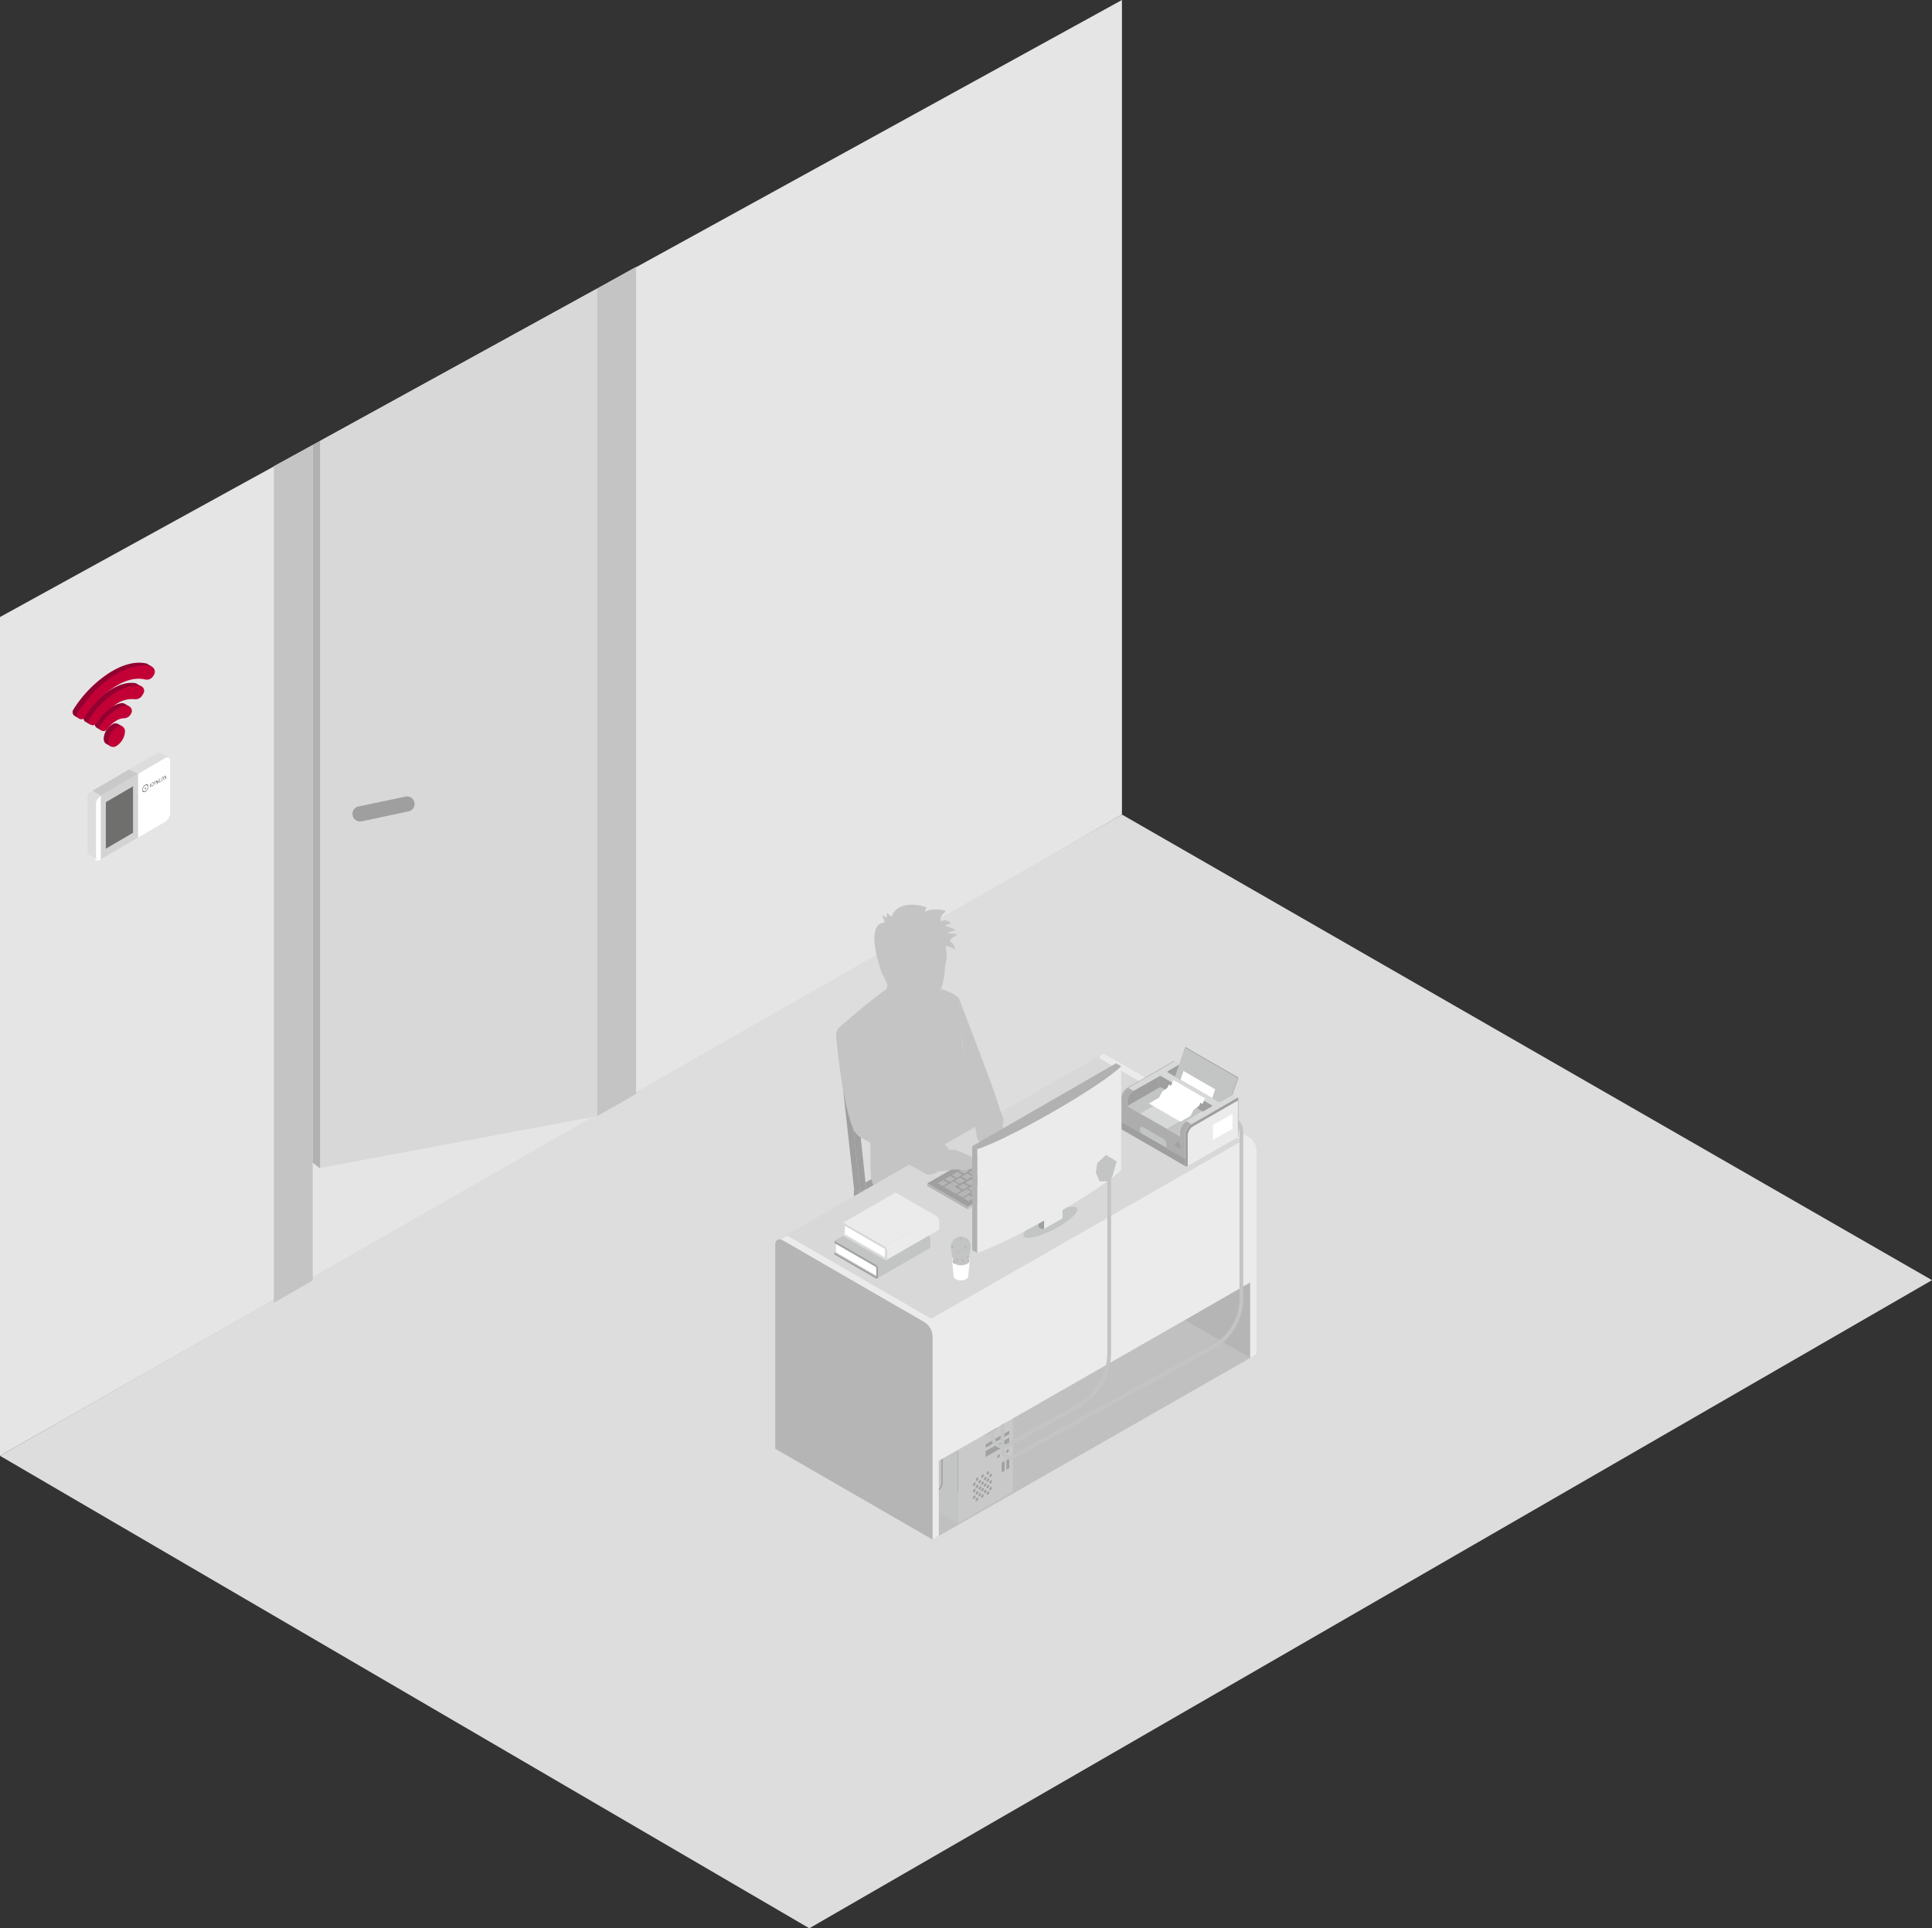 <svg xmlns="http://www.w3.org/2000/svg" xmlns:xlink="http://www.w3.org/1999/xlink" viewBox="0 0 512.38 511.43"><rect x="0" y="0" width="512.38" height="511.43" fill="#333333" stroke="none"/><defs><style>.cls-1{fill:none;}.cls-2{fill:#89afe9;}.cls-3{fill:#e5e5e5;}.cls-4{fill:#ddd;}.cls-5{opacity:0.13;}.cls-6{fill:#3a4e68;}.cls-7{fill:#9ab6e0;}.cls-8{fill:#627db6;}.cls-9{fill:#7180ac;}.cls-10{fill:#49517f;}.cls-11{fill:#5d6692;}.cls-12{fill:#c9d4f2;}.cls-13{fill:#5a7dfa;}.cls-14{fill:#cf4845;}.cls-15{fill:#4a59d6;}.cls-16{fill:#dd5540;}.cls-17{fill:#c9c9c9;}.cls-18,.cls-20{opacity:0.2;}.cls-19{clip-path:url(#clip-path);}.cls-21{fill:#fff;}.cls-22{fill:#c3c4c4;}.cls-23{fill:#c4c4c4;}.cls-24{fill:#a09f9f;}.cls-25{fill:#d6e8fd;}.cls-26{fill:#c4e6fd;}.cls-27{fill:#b5b5b5;}.cls-28{fill:#ebebeb;}.cls-29{fill:#d8d8d8;}.cls-30{fill:#d7d8d8;}.cls-31{fill:#adadad;}.cls-32{fill:#b2b1b1;}.cls-33{fill:#e9e9e9;}.cls-34{fill:#d3d3d3;}.cls-35{fill:#920030;}.cls-36{fill:#faef76;}.cls-37{fill:#c20036;}.cls-38{fill:#6f6f6e;}</style><clipPath id="clip-path"><path class="cls-1" d="M259.73,378a3.65,3.65,0,0,0,0,.47c0,.15,0,.29.07.43a2.34,2.34,0,0,0,.11.4,2.28,2.28,0,0,0,.15.36,3,3,0,0,0,.19.3,1.84,1.84,0,0,0,.23.25l.31.07h.36l.39-.06a2.91,2.91,0,0,0,.39-.12,3.65,3.65,0,0,0,.41-.18l.41-.24.41-.31a4.38,4.38,0,0,0,.39-.36c.13-.12.26-.26.39-.4s.24-.3.35-.45.23-.32.33-.48.21-.33.3-.5.18-.35.26-.51l.22-.53c.06-.17.13-.36.18-.53s.1-.36.14-.52.07-.35.09-.51,0-.34.05-.5,0-.19,0-.29a3.85,3.85,0,0,0-.06-.69,2.71,2.71,0,0,0-.09-.41,2,2,0,0,0-.14-.37,2.11,2.11,0,0,0-.18-.33,1.86,1.86,0,0,0-.22-.27l-.08-.08h0l-.19-.05a1.9,1.9,0,0,0-.35,0l-.37,0a2.74,2.74,0,0,0-.39.09l-.4.16-.28.14-.27.17a5.43,5.43,0,0,0-.62.48,8.28,8.28,0,0,0-.58.6,7.25,7.25,0,0,0-.53.68c-.1.15-.22.33-.31.49a5.05,5.05,0,0,0-.28.51c-.08.16-.17.35-.24.52s-.14.36-.2.53a5.34,5.34,0,0,0-.16.53c0,.16-.09.35-.12.51s-.05.35-.07.51S259.73,377.88,259.73,378Z"/></clipPath></defs><g id="Capa_2" data-name="Capa 2"><g id="Capa_1-2" data-name="Capa 1"><polygon class="cls-2" points="59.2 208.21 59.2 352.05 134.64 308.49 134.64 166.72 59.2 208.21"/><polyline class="cls-3" points="274.66 229.29 297.55 216.04 297.55 0 0 163.65 0 386.12 72.86 344.62"/><polygon class="cls-4" points="297.55 216.04 0 386.12 214.64 511.43 512.38 339.53 297.55 216.04"/><polygon class="cls-5" points="333.32 359.17 247.34 408.31 205.59 384.21 291.97 335.29 333.32 359.17"/><polygon class="cls-6" points="228.4 339.13 228.4 380.77 258.45 398.12 258.45 356.48 228.4 339.13"/><path class="cls-7" d="M243.79,376.77v1.56l.61,1.05,15.87,9.17.61-.35v-1.56Z"/><path class="cls-8" d="M239.46,356.35V376l-9.72,5.61V362Zm-6.48,23,3.24-1.87,2.88-1.66V357l-2.88,1.66-2,1.15-1.26.72-2.88,1.66V381Z"/><path class="cls-9" d="M230.1,375.36V381l2.88-1.66,3.24-1.87,2.88-1.66L234.24,373Z"/><path class="cls-9" d="M234.24,359.79V373l4.86,2.81V357l-2.88,1.66Z"/><path class="cls-9" d="M232.18,349.33v14l-10.94-6.32V343Z"/><path class="cls-10" d="M221.76,346.44a1.56,1.56,0,0,0,0,.31,1,1,0,0,0,.26.43c.16.14,9.23,5.37,9.34,5.39a.27.27,0,0,0,.23-.08.34.34,0,0,0,0-.18v-.07a1.06,1.06,0,0,0,0-.31.79.79,0,0,0-.26-.42c-.16-.15-9.23-5.38-9.33-5.4a.26.26,0,0,0-.23.08A.42.42,0,0,0,221.76,346.44Z"/><path class="cls-10" d="M221.76,348.8a1.46,1.46,0,0,0,0,.3,1,1,0,0,0,.26.43c.16.14,9.23,5.38,9.34,5.39a.27.27,0,0,0,.23-.08.34.34,0,0,0,0-.18v-.07a1,1,0,0,0,0-.3.81.81,0,0,0-.26-.43c-.16-.14-9.23-5.38-9.33-5.39a.26.26,0,0,0-.23.08A.4.4,0,0,0,221.76,348.8Z"/><path class="cls-10" d="M221.76,351.15a1.56,1.56,0,0,0,0,.31.93.93,0,0,0,.26.42c.16.15,9.23,5.38,9.34,5.4a.25.25,0,0,0,.23-.09.31.31,0,0,0,0-.17V357a1.06,1.06,0,0,0,0-.31.81.81,0,0,0-.26-.43c-.16-.14-9.23-5.38-9.33-5.39a.26.26,0,0,0-.23.08A.4.4,0,0,0,221.76,351.15Z"/><path class="cls-10" d="M221.76,353.5a1.56,1.56,0,0,0,0,.31,1,1,0,0,0,.26.43c.16.14,9.23,5.37,9.34,5.39a.27.27,0,0,0,.23-.08.34.34,0,0,0,0-.18v-.07a1.06,1.06,0,0,0,0-.31.79.79,0,0,0-.26-.42c-.16-.15-9.23-5.38-9.33-5.4a.26.26,0,0,0-.23.08A.42.42,0,0,0,221.76,353.5Z"/><path class="cls-10" d="M221.76,355.86a1.46,1.46,0,0,0,0,.3,1,1,0,0,0,.26.43c.16.14,9.23,5.38,9.34,5.39a.27.27,0,0,0,.23-.08.34.34,0,0,0,0-.18v-.07a1,1,0,0,0,0-.3.81.81,0,0,0-.26-.43c-.16-.14-9.23-5.38-9.33-5.39a.26.26,0,0,0-.23.08A.4.4,0,0,0,221.76,355.86Z"/><polygon class="cls-8" points="232.17 349.33 232.17 363.37 241.89 357.75 241.89 343.72 232.17 349.33"/><path class="cls-10" d="M217.05,346.44a.69.69,0,0,1,.41-.41,1,1,0,0,1,.73.14l3,1.76v9.12l3.65,2.11v5.68l-.38.22v2.26l.38.22v.87l-.38.22v2.26l.38.22v6.29L217,382V346.88A1.1,1.1,0,0,1,217.05,346.44Z"/><path class="cls-11" d="M217,382,253.44,403V386.87L237,377.4l-7.29,4.21-4.86-2.81v-1.4Z"/><path class="cls-11" d="M231.31,336.62a.48.48,0,0,1,.21-.07,1,1,0,0,1,.45.05l.2.1,36.46,21.05L254,366.17l-21.87-12.63-14.58-8.42a1,1,0,0,0-.74-.14l-.09,0Z"/><polygon class="cls-12" points="224.5 368.63 224.5 370.89 224.88 371.11 224.88 368.85 224.5 368.63"/><polygon class="cls-12" points="224.5 365.06 224.5 367.32 224.88 367.54 224.88 365.28 224.5 365.06"/><polygon class="cls-11" points="224.5 365.06 224.88 365.28 224.88 364.84 224.5 365.06"/><polygon class="cls-11" points="224.5 368.63 224.88 368.85 224.88 368.41 224.5 368.63"/><path class="cls-12" d="M230.1,371.86v2.27l1.07.62,4.27,2.46v-2.27Z"/><path class="cls-11" d="M230.1,370.56v1.3l5.34,3.08,5-2.87a5,5,0,0,0-.61-.95l-4.36,2.52Z"/><path class="cls-12" d="M230.1,368.3v2.26l5.34,3.08v-2.27l-5.34-3.08Z"/><path class="cls-10" d="M235.44,371.37v2.27l4.36-2.52a3.26,3.26,0,0,0-.79-.68l2.21-1.27a3.21,3.21,0,0,1,.78.68l.59-.34v-1.13h0a5.53,5.53,0,0,1-.76-.7h0Z"/><path class="cls-13" d="M243.73,373.94c-.5-1.17-.73-2.92-1.73-4.09a3.21,3.21,0,0,0-.78-.68L239,370.44a3.26,3.26,0,0,1,.79.68,5,5,0,0,1,.61.95c.14.3.27.61.38.92.27.79.46,1.59.73,2.22.53,1.24,1.35,1.84,1.91,1.52h0a.79.79,0,0,0,.23-.22c.25-.34.4-1,.87-1.31A3.47,3.47,0,0,1,243.73,373.94Z"/><path class="cls-14" d="M240.79,373,239,374a3.12,3.12,0,0,1,.45.34h0c.12.11.23.22.34.34,1,1.18,1.23,2.92,1.72,4.09s1.35,1.84,1.91,1.52a1.07,1.07,0,0,0,.25-.23c.18-.25.31-.65.55-1l-.44-.76v-.68l-.06-.14c-.1-.24-.19-.51-.28-.79h0c-.56.32-1.38-.28-1.91-1.52C241.25,374.58,241.06,373.78,240.79,373Z"/><path class="cls-13" d="M239.6,359.07a7,7,0,0,1,.35,2.19,13.55,13.55,0,0,0,.91,5c.1.2.21.41.33.6a5.23,5.23,0,0,0,.64.83,5.53,5.53,0,0,0,.76.7,2.72,2.72,0,0,0,2.19.71h0l.11-.05a1.18,1.18,0,0,0,.52-.59A5.37,5.37,0,0,1,243,366.3c-1-1.58-1.14-3.7-1.24-5.58,0-.34,0-.68-.07-1l-2.41-1.39A4.32,4.32,0,0,1,239.6,359.07Z"/><path class="cls-10" d="M240.41,372.07c.14.3.27.61.38.92L239,374a3.12,3.12,0,0,1,.45.34h0c.12.11.23.22.34.34l-.34.2-.36.21-.6.34-3.06,1.77v-2.27Z"/><path class="cls-11" d="M241.19,366.85c-.12-.19-.23-.4-.33-.6l-1.4-.81-.36-.21L234,362.3l-1.85,1.07-2.07-1.2v6.12l5.34,3.08,6.39-3.69h0A5.23,5.23,0,0,1,241.19,366.85Z"/><path class="cls-9" d="M232.41,368.51a1.66,1.66,0,0,1,0-3.13,5.8,5.8,0,0,1,5.23,0,1.65,1.65,0,0,1,0,3.13,5.82,5.82,0,0,1-5.23,0Zm.08-3a1.48,1.48,0,0,0,0,2.82,5.59,5.59,0,0,0,5.07,0,1.48,1.48,0,0,0,0-2.82,5.66,5.66,0,0,0-5.07,0Z"/><path class="cls-9" d="M233.2,365.89a1.11,1.11,0,0,0,0,2.1,4,4,0,0,0,3.65,0,1.11,1.11,0,0,0,0-2.1A4,4,0,0,0,233.2,365.89Z"/><path class="cls-14" d="M243.43,380.3h0l1.28-.74-.31-.18c-.06-.1-.11-.2-.17-.29-.24.33-.37.73-.55,1A1.07,1.07,0,0,1,243.43,380.3Z"/><path class="cls-15" d="M243.68,376.49c.25-.34.4-1,.87-1.31l.11-.06,0,0A1.78,1.78,0,0,1,246,375a1.18,1.18,0,0,1-.11.19.89.89,0,0,1-.25.23h0l-2.17,1.25A.79.79,0,0,0,243.68,376.49Z"/><path class="cls-15" d="M244.81,369.08l.11-.05a1.18,1.18,0,0,0,.52-.59,10.21,10.21,0,0,0,.4-3.64c0-.93,0-1.83.07-2.62l.58.33v3.22l1,.61c-.08,1-.3,1.87-.86,2.15l-.14.05h0Z"/><polygon class="cls-16" points="246.44 376.49 246.44 377.4 253.44 381.43 253.44 380.53 246.44 376.49"/><polygon class="cls-14" points="247.72 375.75 246.44 376.49 253.44 380.53 253.44 373.29 252.71 372.87 251.15 373.78 249.93 374.48 247.72 375.75"/><polygon class="cls-12" points="249.37 376.42 250.63 377.15 251.9 376.42 250.63 375.68 249.37 376.42"/><ellipse class="cls-12" cx="252.22" cy="378.3" rx="0.88" ry="0.51"/><path class="cls-12" d="M252.24,374.44c-.2.12-.2.3,0,.42a.8.8,0,0,0,.71,0c.2-.12.2-.3,0-.42A.8.8,0,0,0,252.24,374.44Z"/><path class="cls-13" d="M246.86,373.85h0a1.6,1.6,0,0,1,.95-.16,3.69,3.69,0,0,1,.92.24,8.15,8.15,0,0,1,1.2.56l-2.21,1.27a8.75,8.75,0,0,0-1.2-.56A4.33,4.33,0,0,0,246,375a1.78,1.78,0,0,0-1.31.07Z"/><polygon class="cls-7" points="246.49 362.51 246.49 365.73 247.54 366.34 247.55 366.34 247.98 366.59 248.51 366.9 249.7 367.58 250.23 367.89 250.67 368.14 251.2 368.44 251.56 368.65 251.98 368.9 252.6 369.25 252.63 369.27 253.13 369.56 253.44 369.74 253.44 366.52 246.49 362.51"/><polygon class="cls-12" points="247.98 368.51 247.98 369.01 248.51 369.31 248.51 366.9 247.98 366.59 247.98 368.51"/><polygon class="cls-10" points="248.51 366.9 248.51 369.31 249.7 368.63 249.7 367.58 248.51 366.9"/><polygon class="cls-12" points="249.7 368.63 249.7 370 250.23 370.31 250.23 367.89 249.7 367.58 249.7 368.63"/><polygon class="cls-10" points="250.23 367.89 250.23 370.31 250.67 370.06 250.67 368.14 250.23 367.89"/><polygon class="cls-12" points="250.67 370.06 250.67 370.56 251.2 370.86 251.2 368.44 250.67 368.14 250.67 370.06"/><path class="cls-10" d="M251.2,368.45v2.41l1.11-.64a6.44,6.44,0,0,1-.4-.73,8.58,8.58,0,0,1-.35-.83Z"/><path class="cls-12" d="M252,368.9l-.42-.24a8.58,8.58,0,0,0,.35.83,6.44,6.44,0,0,0,.4.73l.25-.15h0c-.1-.17-.2-.35-.29-.53A6,6,0,0,1,252,368.9Z"/><path class="cls-12" d="M252.31,370.22a8.92,8.92,0,0,0,.54.82c.19.24.38.48.59.7v-.47a5.75,5.75,0,0,1-.44-.54,7.57,7.57,0,0,1-.44-.66h0Z"/><path class="cls-11" d="M252.6,369.25a.36.36,0,0,0,0,.09v0l.16.29,0,.06a2.53,2.53,0,0,1,.13.22l.18.27.18.27a1.71,1.71,0,0,1,.11.14v.65a5.75,5.75,0,0,1-.44-.54,7.57,7.57,0,0,1-.44-.66c-.1-.17-.2-.35-.29-.53a6,6,0,0,1-.29-.64Z"/><path class="cls-10" d="M252.63,369.27l.5.29.31.18v.88a1.71,1.71,0,0,0-.11-.14l-.18-.27-.18-.27a2.53,2.53,0,0,0-.13-.22l0-.06-.16-.29v0a.36.36,0,0,1,0-.09Z"/><path class="cls-7" d="M224.88,359.16V378.8l4.86,2.81V362Z"/><path class="cls-17" d="M264.87,371.51l.06,0,.18.14-.19-.05a2.09,2.09,0,0,0-.36,0l-.37,0h0l-.36.09a2,2,0,0,0-.4.16l-.22.11-.05,0a2.61,2.61,0,0,0-.28.17,4.49,4.49,0,0,0-.62.48c-.14.13-.29.27-.43.42l-.15.17c-.18.21-.37.45-.53.68l-.31.49c-.09.16-.2.35-.28.51s-.17.36-.24.53-.14.36-.2.52a5.34,5.34,0,0,0-.16.53c0,.15-.07.31-.1.45v.09c0,.16-.05.33-.07.48s0,.33,0,.49v0c0,.15,0,.3,0,.44a2,2,0,0,0,0,.26l0,.18a2.62,2.62,0,0,0,.11.4l0,.09c0,.09.07.17.12.26a2.32,2.32,0,0,0,.19.31,1.75,1.75,0,0,0,.23.24h0a1.64,1.64,0,0,1-.3-.14l.6.35h0a1.73,1.73,0,0,0,.31.14,1.76,1.76,0,0,0,.33.07,1.45,1.45,0,0,0,.36,0,2.78,2.78,0,0,0,.39-.05l.39-.12a2.87,2.87,0,0,0,.4-.18,3.45,3.45,0,0,0,.41-.25,3.91,3.91,0,0,0,.41-.3,4.64,4.64,0,0,0,.4-.36c.13-.13.26-.27.38-.41s.25-.29.36-.44.23-.32.33-.48.21-.34.3-.5.18-.35.26-.52l.22-.52c.06-.17.13-.36.18-.53a5.11,5.11,0,0,0,.13-.53c0-.16.07-.35.1-.51s0-.33.05-.49v-.29a3.8,3.8,0,0,0-.05-.69,2.47,2.47,0,0,0-.09-.41,2,2,0,0,0-.14-.37,1.74,1.74,0,0,0-.18-.33,1.44,1.44,0,0,0-.22-.27,1.27,1.27,0,0,0-.25-.22l-.11-.07,0,0-.56-.32h0Zm3.76-13.76v37.89L254,404.06V366.17Z"/><polygon class="cls-18" points="265.65 387.94 265.65 390.53 266.43 390.08 266.43 387.49 265.65 387.94"/><polygon class="cls-18" points="266.9 387.21 266.9 389.81 267.68 389.36 267.68 386.77 266.9 387.21"/><g class="cls-19"><path class="cls-9" d="M259.4,377.61l1,.87,1.24-1.52,0,.05.09.09.05,0-1.45,2.54,1.56-.7.38-1.8.07,0,.14-.06.07,0v2.39l1.24-1.83-.7-1,.07-.09.12-.18a.41.41,0,0,0,0-.09l1.48.83.17-1.91-1.37.37s0-.06,0-.09,0-.12,0-.18v-.09l2.07-1.19-1-.87-1.24,1.52,0-.05-.09-.09-.06,0,1.45-2.54-1.56.7-.37,1.8-.07,0-.15.06-.07,0v-2.39L261.33,374l.7,1-.07.09-.12.18-.06.09-1.47-.83-.18,1.91,1.38-.37a.29.29,0,0,0,0,.09,1.1,1.1,0,0,0,0,.18v.09Z"/></g><polygon class="cls-18" points="261.41 384.87 261.41 386.43 267.68 382.81 267.68 381.25 261.41 384.87"/><polygon class="cls-18" points="261.41 383.06 261.41 383.97 267.68 380.35 267.68 379.45 261.41 383.06"/><polygon class="cls-10" points="264.24 362.61 264.24 364.65 267.51 362.76 267.51 360.73 266.9 360.38 264.85 361.56 264.24 362.61"/><polygon class="cls-10" points="259.77 365.06 259.77 367.1 263.04 365.21 263.04 363.18 262.43 362.83 260.38 364.01 259.77 365.06"/><polygon class="cls-10" points="264.24 366.69 264.24 368.73 267.51 366.84 267.51 364.81 266.9 364.45 264.85 365.64 264.24 366.69"/><path class="cls-18" d="M264.49,386.42a.41.41,0,0,0,0,.16.32.32,0,0,0,.13.1.26.26,0,0,0,.15,0,.59.59,0,0,0,.18-.13,1,1,0,0,0,.15-.21.79.79,0,0,0,.08-.26.3.3,0,0,0,0-.21.23.23,0,0,0-.12-.1.3.3,0,0,0-.16,0,.55.55,0,0,0-.17.13.65.65,0,0,0-.16.21.77.77,0,0,0-.07.26A.09.09,0,0,0,264.49,386.42Z"/><path class="cls-18" d="M266.86,385.05a.29.29,0,0,0,0,.16.24.24,0,0,0,.12.1.23.23,0,0,0,.16,0,.48.48,0,0,0,.17-.12,1.06,1.06,0,0,0,.16-.21.77.77,0,0,0,.07-.26.3.3,0,0,0,0-.21.2.2,0,0,0-.12-.1.3.3,0,0,0-.16,0,.7.7,0,0,0-.17.13.62.62,0,0,0-.15.21.79.79,0,0,0-.08.26A.09.09,0,0,1,266.86,385.05Z"/><path class="cls-9" d="M228.7,372.81l-2.78-1.6a1.11,1.11,0,0,1-.54-.85h0c0-.3.24-.4.54-.23l2.78,1.6a1.15,1.15,0,0,1,.53.85h0C229.23,372.88,229,373,228.7,372.81Z"/><path class="cls-11" d="M228.7,369.52l-2.78-1.6a1.11,1.11,0,0,1-.54-.85h0c0-.29.24-.4.54-.22l2.78,1.6a1.12,1.12,0,0,1,.53.85h0C229.23,369.59,229,369.7,228.7,369.52Z"/><path class="cls-9" d="M228.7,366.18l-2.78-1.6a1.11,1.11,0,0,1-.54-.85h0c0-.29.24-.4.54-.22l2.78,1.6a1.12,1.12,0,0,1,.53.85h0C229.23,366.25,229,366.36,228.7,366.18Z"/><path class="cls-9" d="M228.7,362.9l-2.78-1.6a1.14,1.14,0,0,1-.54-.85h0c0-.3.24-.4.54-.23l2.78,1.6a1.12,1.12,0,0,1,.53.85h0C229.23,363,229,363.07,228.7,362.9Z"/><path class="cls-9" d="M228.7,376.1l-2.78-1.6a1.14,1.14,0,0,1-.54-.85h0c0-.3.24-.4.54-.23l2.78,1.6a1.12,1.12,0,0,1,.53.85h0C229.23,376.17,229,376.27,228.7,376.1Z"/><path class="cls-9" d="M228.7,379.38l-2.78-1.6a1.11,1.11,0,0,1-.54-.85h0c0-.29.24-.4.54-.22l2.78,1.6a1.12,1.12,0,0,1,.53.85h0C229.23,379.45,229,379.56,228.7,379.38Z"/><g class="cls-20"><path d="M258.77,397.86a.29.29,0,0,0,0,.16.23.23,0,0,0,.12.1.29.29,0,0,0,.16,0,.43.43,0,0,0,.17-.13.65.65,0,0,0,.16-.21.79.79,0,0,0,.08-.26.49.49,0,0,0,0-.21.32.32,0,0,0-.13-.1.26.26,0,0,0-.15,0,.59.59,0,0,0-.18.13.86.86,0,0,0-.15.22.67.67,0,0,0-.08.25Z"/><path d="M259.49,396.61a.41.41,0,0,0,0,.16.32.32,0,0,0,.13.1.26.26,0,0,0,.15,0,.59.59,0,0,0,.18-.13.8.8,0,0,0,.15-.21.79.79,0,0,0,.08-.26.3.3,0,0,0,0-.21.2.2,0,0,0-.28-.08.55.55,0,0,0-.17.13.65.65,0,0,0-.16.21.79.79,0,0,0-.08.26Z"/><path d="M260.21,397a.45.45,0,0,0,0,.16.24.24,0,0,0,.13.09.23.23,0,0,0,.16,0,.66.66,0,0,0,.17-.12.86.86,0,0,0,.15-.22.73.73,0,0,0,.08-.25.3.3,0,0,0,0-.21.19.19,0,0,0-.12-.1.3.3,0,0,0-.16,0,.52.52,0,0,0-.17.12,1.12,1.12,0,0,0-.16.22.77.77,0,0,0-.07.26A.07.07,0,0,0,260.21,397Z"/><path d="M260.93,395.78a.26.26,0,0,0,0,.15.17.17,0,0,0,.12.1.23.23,0,0,0,.16,0,.66.66,0,0,0,.17-.12.89.89,0,0,0,.16-.22.72.72,0,0,0,.07-.25.3.3,0,0,0,0-.21.17.17,0,0,0-.12-.1.3.3,0,0,0-.16,0,.66.66,0,0,0-.17.12,1.12,1.12,0,0,0-.16.22,1,1,0,0,0-.07.26A.43.43,0,0,0,260.93,395.78Z"/><path d="M261.66,396.2a.21.21,0,0,0,0,.15.19.19,0,0,0,.12.1.3.3,0,0,0,.16,0,.52.52,0,0,0,.17-.12,1.12,1.12,0,0,0,.16-.22.71.71,0,0,0,.07-.26.34.34,0,0,0,0-.2.21.21,0,0,0-.13-.1.23.23,0,0,0-.16,0,.66.66,0,0,0-.17.12.86.86,0,0,0-.15.22.73.73,0,0,0-.08.25Z"/><path d="M262.38,395a.27.27,0,0,0,0,.15.19.19,0,0,0,.12.1.29.29,0,0,0,.16,0,.52.52,0,0,0,.17-.12.82.82,0,0,0,.16-.22.79.79,0,0,0,.08-.26.51.51,0,0,0,0-.21.21.21,0,0,0-.13-.09.2.2,0,0,0-.15,0,.57.57,0,0,0-.18.12.86.86,0,0,0-.15.22.73.73,0,0,0-.08.25Z"/><path d="M258.77,396.15a.27.27,0,0,0,0,.15.19.19,0,0,0,.12.1.29.29,0,0,0,.16,0,.52.52,0,0,0,.17-.12.82.82,0,0,0,.16-.22.79.79,0,0,0,.08-.26.51.51,0,0,0,0-.21.24.24,0,0,0-.13-.09.16.16,0,0,0-.15,0,.44.44,0,0,0-.18.12.86.86,0,0,0-.15.22.73.73,0,0,0-.08.25Z"/><path d="M259.49,394.89a.41.41,0,0,0,0,.16.26.26,0,0,0,.13.1.26.26,0,0,0,.15,0A.46.46,0,0,0,260,395a.8.8,0,0,0,.15-.21.79.79,0,0,0,.08-.26.31.31,0,0,0,0-.21.29.29,0,0,0-.12-.1.23.23,0,0,0-.16,0,.41.41,0,0,0-.17.12.69.69,0,0,0-.16.22.73.73,0,0,0-.08.25Z"/><path d="M260.21,395.31a.41.41,0,0,0,0,.16.24.24,0,0,0,.13.09.23.23,0,0,0,.16,0,.48.48,0,0,0,.17-.12.86.86,0,0,0,.15-.22.73.73,0,0,0,.08-.25.3.3,0,0,0,0-.21.19.19,0,0,0-.12-.1.3.3,0,0,0-.16,0,.43.43,0,0,0-.17.13.83.83,0,0,0-.16.21.77.77,0,0,0-.07.26A.09.09,0,0,0,260.21,395.31Z"/><path d="M260.93,394.06a.29.29,0,0,0,0,.16.19.19,0,0,0,.12.09.23.23,0,0,0,.16,0,.66.66,0,0,0,.17-.12.89.89,0,0,0,.16-.22.72.72,0,0,0,.07-.25.3.3,0,0,0,0-.21.17.17,0,0,0-.12-.1.3.3,0,0,0-.16,0,.66.66,0,0,0-.17.12,1.12,1.12,0,0,0-.16.22,1.11,1.11,0,0,0-.07.26A.43.43,0,0,0,260.93,394.06Z"/><path d="M261.66,394.48a.2.2,0,0,0,0,.15.19.19,0,0,0,.12.1.3.3,0,0,0,.16,0,.52.52,0,0,0,.17-.12,1.12,1.12,0,0,0,.16-.22.72.72,0,0,0,.07-.25.36.36,0,0,0,0-.21.21.21,0,0,0-.13-.1.23.23,0,0,0-.16,0,.66.66,0,0,0-.17.12.86.86,0,0,0-.15.22.73.73,0,0,0-.08.25Z"/><path d="M262.38,393.23a.25.25,0,0,0,0,.15.19.19,0,0,0,.12.1.29.29,0,0,0,.16,0,.52.52,0,0,0,.17-.12.82.82,0,0,0,.16-.22.72.72,0,0,0,.08-.26.44.44,0,0,0,0-.2.19.19,0,0,0-.13-.1.2.2,0,0,0-.15,0,.57.57,0,0,0-.18.12.86.86,0,0,0-.15.22.73.73,0,0,0-.08.25Z"/><path d="M258.77,394.43a.27.27,0,0,0,0,.15.19.19,0,0,0,.12.1.29.29,0,0,0,.16,0,.52.52,0,0,0,.17-.12.82.82,0,0,0,.16-.22.79.79,0,0,0,.08-.26.51.51,0,0,0,0-.21.24.24,0,0,0-.13-.09.2.2,0,0,0-.15,0,.57.57,0,0,0-.18.12.86.86,0,0,0-.15.22.73.73,0,0,0-.08.25Z"/><path d="M259.49,393.18a.4.4,0,0,0,0,.15.21.21,0,0,0,.13.1.26.26,0,0,0,.15,0,.57.57,0,0,0,.18-.12,1.07,1.07,0,0,0,.15-.22.79.79,0,0,0,.08-.26.31.31,0,0,0,0-.21.22.22,0,0,0-.12-.09.23.23,0,0,0-.16,0,.41.41,0,0,0-.17.12.69.69,0,0,0-.16.22.73.73,0,0,0-.08.25Z"/><path d="M260.21,393.59a.41.41,0,0,0,0,.16.32.32,0,0,0,.13.1.3.3,0,0,0,.16,0,.7.7,0,0,0,.17-.13,1,1,0,0,0,.15-.21.79.79,0,0,0,.08-.26.3.3,0,0,0,0-.21.23.23,0,0,0-.12-.1.3.3,0,0,0-.16,0,.55.55,0,0,0-.17.13.83.83,0,0,0-.16.21.77.77,0,0,0-.07.26A.09.09,0,0,0,260.21,393.59Z"/><path d="M260.93,392.34a.29.29,0,0,0,0,.16.24.24,0,0,0,.12.1.23.23,0,0,0,.16,0,.48.48,0,0,0,.17-.12.89.89,0,0,0,.16-.22.72.72,0,0,0,.07-.25.3.3,0,0,0,0-.21.2.2,0,0,0-.12-.1.3.3,0,0,0-.16,0,.7.7,0,0,0-.17.13.83.83,0,0,0-.16.21,1.11,1.11,0,0,0-.07.26S260.93,392.32,260.93,392.34Z"/><path d="M261.66,392.76a.2.2,0,0,0,0,.15.19.19,0,0,0,.12.1.23.23,0,0,0,.16,0,.52.52,0,0,0,.17-.12.89.89,0,0,0,.16-.22.72.72,0,0,0,.07-.25.36.36,0,0,0,0-.21.21.21,0,0,0-.13-.1.31.31,0,0,0-.16,0,.66.66,0,0,0-.17.12,1.07,1.07,0,0,0-.15.22.73.73,0,0,0-.08.25Z"/><path d="M258.77,392.53a.29.29,0,0,0,0,.16.29.29,0,0,0,.12.1.29.29,0,0,0,.16,0,.55.55,0,0,0,.17-.13.65.65,0,0,0,.16-.21.79.79,0,0,0,.08-.26.49.49,0,0,0,0-.21.32.32,0,0,0-.13-.1.26.26,0,0,0-.15,0,.59.59,0,0,0-.18.13.8.8,0,0,0-.15.21.79.79,0,0,0-.08.26Z"/><path d="M260.21,391.7a.37.37,0,0,0,0,.15.21.21,0,0,0,.13.1.23.23,0,0,0,.16,0,.66.66,0,0,0,.17-.12.86.86,0,0,0,.15-.22.73.73,0,0,0,.08-.25.3.3,0,0,0,0-.21.19.19,0,0,0-.12-.1.3.3,0,0,0-.16,0,.52.52,0,0,0-.17.12,1.12,1.12,0,0,0-.16.22.71.71,0,0,0-.07.26A.07.07,0,0,0,260.21,391.7Z"/><path d="M261.66,390.87a.21.21,0,0,0,0,.15.19.19,0,0,0,.12.1.3.3,0,0,0,.16,0,.52.52,0,0,0,.17-.12,1.12,1.12,0,0,0,.16-.22.77.77,0,0,0,.07-.26.38.38,0,0,0,0-.21.24.24,0,0,0-.13-.09.23.23,0,0,0-.16,0,.66.66,0,0,0-.17.12.86.86,0,0,0-.15.22.73.73,0,0,0-.08.25Z"/><path d="M262.38,391.51a.25.25,0,0,0,0,.15.19.19,0,0,0,.12.1.29.29,0,0,0,.16,0,.52.52,0,0,0,.17-.12.69.69,0,0,0,.16-.22.73.73,0,0,0,.08-.25.47.47,0,0,0,0-.21.19.19,0,0,0-.13-.1.26.26,0,0,0-.15,0,.57.57,0,0,0-.18.12,1.07,1.07,0,0,0-.15.22.73.73,0,0,0-.08.25Z"/><path d="M258.05,397.28a.22.22,0,0,0,0,.16.22.22,0,0,0,.12.09.18.18,0,0,0,.16,0,.41.41,0,0,0,.17-.12.89.89,0,0,0,.16-.22.72.72,0,0,0,.07-.25.37.37,0,0,0,0-.21.26.26,0,0,0-.13-.1.25.25,0,0,0-.15,0,.46.46,0,0,0-.18.13.8.8,0,0,0-.15.21.79.79,0,0,0-.08.26Z"/><path d="M258.05,395.56a.22.22,0,0,0,0,.16.2.2,0,0,0,.28.08.55.55,0,0,0,.17-.13,1.06,1.06,0,0,0,.16-.21.77.77,0,0,0,.07-.26.37.37,0,0,0,0-.21.32.32,0,0,0-.13-.1.25.25,0,0,0-.15,0,.59.59,0,0,0-.18.13.8.8,0,0,0-.15.21.79.79,0,0,0-.08.26Z"/><path d="M258.05,393.84a.22.22,0,0,0,0,.16.23.23,0,0,0,.12.1.3.3,0,0,0,.16,0,.55.55,0,0,0,.17-.13.83.83,0,0,0,.16-.21.77.77,0,0,0,.07-.26.37.37,0,0,0,0-.21.32.32,0,0,0-.13-.1.2.2,0,0,0-.15,0,.44.44,0,0,0-.18.12.86.86,0,0,0-.15.22.67.67,0,0,0-.08.25Z"/></g><polygon class="cls-21" points="235.44 371.37 230.12 368.27 230.09 368.32 235.44 371.37"/><polygon class="cls-21" points="235.44 374.94 230.12 371.84 230.09 371.89 235.44 374.94"/><path class="cls-22" d="M254,366.17v37.89l-37.67-21.75V345.82a1.35,1.35,0,0,1,.07-.44.74.74,0,0,1,.29-.34l0,0,.09,0a1,1,0,0,1,.74.14l14.58,8.42Z"/><g class="cls-20"><path d="M247.86,395.44a2.08,2.08,0,0,1-1-.28l-24-13.86a4.72,4.72,0,0,1-2.34-4.06V355.13a2.08,2.08,0,0,1,3.12-1.81l24,13.87a4.69,4.69,0,0,1,2.35,4.06v22.11a2.06,2.06,0,0,1-1,1.8A2,2,0,0,1,247.86,395.44Zm-25.31-42.23a2,2,0,0,0-1,.26,1.87,1.87,0,0,0-1,1.66v22.11a4.51,4.51,0,0,0,2.26,3.91l24,13.86a1.92,1.92,0,0,0,2.87-1.65V371.25a4.56,4.56,0,0,0-2.26-3.92l-24-13.86A2,2,0,0,0,222.55,353.21Z"/></g><path class="cls-11" d="M244.64,388.89a1.16,1.16,0,0,1-.57-.15l-17.93-10.35a3,3,0,0,1-1.49-2.58V360.72a1.12,1.12,0,0,1,.56-1,1.14,1.14,0,0,1,1.13,0l17.93,10.35a3,3,0,0,1,1.49,2.59v15.09a1.11,1.11,0,0,1-.56,1A1.15,1.15,0,0,1,244.64,388.89Zm-18.86-29.13a.91.91,0,0,0-.48.13.94.94,0,0,0-.48.83v15.09a2.84,2.84,0,0,0,1.41,2.44l17.93,10.35a1,1,0,0,0,1.44-.83V372.68a2.81,2.81,0,0,0-1.41-2.44l-17.93-10.35A.94.94,0,0,0,225.78,359.76Z"/><path class="cls-21" d="M254,366.17c1.2-.73,2.41-1.44,3.62-2.16l3.63-2.12L265,359.8l1.83-1,1.85-1-1.8,1.09L265,359.91,261.38,362l-3.66,2.09C256.5,364.81,255.28,365.5,254,366.17Z"/><polygon class="cls-23" points="224.32 279.93 222.7 280.86 224.45 281.87 226.07 280.94 224.32 279.93"/><polygon class="cls-23" points="225.98 349.78 229.56 321.5 229.56 321.5 228.16 320.69 224.35 350.71 225.98 349.78"/><polygon class="cls-24" points="229.54 313.64 227.78 297.05 226.07 280.94 224.45 281.87 228.09 316.19 229.72 315.26 229.54 313.64"/><polygon class="cls-23" points="226.07 280.94 227.78 297.05 251.24 283.51 252.77 282.62 251.06 266.51 251.05 266.51 226.07 280.94"/><path class="cls-24" d="M222.7,280.86l3.81,34.54,1.6.92s0-.09,0-.13l-3.64-34.32Z"/><polygon class="cls-23" points="226.52 318.47 230.1 320.55 248.03 330.9 251.86 366.59 250.04 365.54 246.39 331.22 229.56 321.5 229.56 321.5 228.16 320.69 224.35 350.71 222.53 349.66 226.52 318.47"/><path class="cls-24" d="M228.11,316.32,249,328.39a5.85,5.85,0,0,1,1.15.9,6.9,6.9,0,0,1,1.57,2.47,4,4,0,0,1,.26,1.43l-4-2.29-21.52-12.43h0c0-.68,0-2.41,0-3.07Z"/><polygon class="cls-23" points="248.03 330.9 251.86 366.59 253.48 365.66 250.18 334.9 249.87 331.96 248.03 330.9"/><polygon class="cls-23" points="249.31 265.5 224.32 279.93 226.07 280.94 251.05 266.51 249.31 265.5"/><polygon class="cls-23" points="251.29 332.78 249.87 331.96 250.18 334.9 250.96 335.35 251.29 332.78"/><polygon class="cls-23" points="250.93 264.57 249.31 265.5 251.05 266.51 252.68 265.57 250.93 264.57"/><path class="cls-23" d="M251.06,266.51l3.64,34.33,1.55-.88c-2.63-26.16-2.63-26.14-3.57-34.39Z"/><path class="cls-23" d="M228.09,316.2s0,.08,0,.12L249,328.4a5.45,5.45,0,0,1,1.15.89,7,7,0,0,1,1.56,2.47,4,4,0,0,1,.26,1.43l.8-.46,20.72-12,1.59-.92,1.62-.93,3.5-2a3.92,3.92,0,0,0-.26-1.42,7.05,7.05,0,0,0-1.56-2.48,5.45,5.45,0,0,0-1.15-.89L256.34,300l-.12-.06-1.52.88L253,300.1l-23.46,13.54.17,1.62Z"/><polygon class="cls-23" points="251.29 332.78 250.96 335.35 252.58 334.42 252.8 332.73 252 333.19 251.29 332.78"/><polygon class="cls-23" points="275.11 319.85 273.52 320.77 276.65 350.18 278.46 351.23 275.11 319.85"/><polygon class="cls-23" points="276.72 318.92 275.11 319.85 278.46 351.23 280.09 350.29 276.72 318.92"/><polygon class="cls-23" points="251.24 283.51 253.01 300.1 254.7 300.83 252.77 282.63 251.24 283.51"/><path class="cls-24" d="M228.09,316.2s0,.08,0,.12L249,328.4l28.23-16.3L256.34,300l-.12-.06-1.52.88L253,300.1l-23.46,13.54.17,1.62Z"/><path class="cls-23" d="M288.36,352.31a7.52,7.52,0,0,1-6.79,0,2.41,2.41,0,0,1-1.4-1.86s-.73-.09-.73-.12c-.08-1.42-.25-16.81-.48-24.72a4.12,4.12,0,0,0-2.88-3.81c-7.27-2.29-26.15-8.25-26.6-8.49s-8.11-6.68-8.11-6.68l3.53-9.54h6.85c1.18,0,25.9,8.47,34.55,15.2,0,0,3.4,2.17,3.4,9.47l.56,28.9C290.51,351.51,289.5,351.66,288.36,352.31Z"/><path class="cls-23" d="M267.24,364.54a4.07,4.07,0,0,1-2.19,2.37,7.34,7.34,0,0,1-4.67.71,6.19,6.19,0,0,1-2.11-.71c-.95-.53-1.84-1.41-1.84-2.12l-1.2-30.51v0a3.59,3.59,0,0,0-1.44-2.69c-2.39-1.78-7.54-5.65-12.1-9.42A61.87,61.87,0,0,1,234,315C230,309.91,231,302.12,231,302.12l3.72-.71,15.1-2.82,1.42,9.15s14.23,17.49,14.53,19.66C266.15,330.35,267.22,361.13,267.24,364.54Z"/><path class="cls-23" d="M264.3,305c-2.36,1.12-4.19,3.48-7.48,3.83a7.58,7.58,0,0,1-.84.05c-1.33,0-3.09-2.12-4.23-3.48a5.38,5.38,0,0,1-1.25,3.4c-.33.32-.66.62-1,.89l-.78.66a4.13,4.13,0,0,0-.39.34c-.31.24-.59.48-.86.73,0,0,0,0,0,0h0l-.29.26-.05.05a11.78,11.78,0,0,0-1.21,1.24,9.62,9.62,0,0,0-1.93,3.79c-1.19,4.23-2.22,6.59-6.45,3.78-4-2.64-6.44-5.4-6.63-9.46h0v-1.49c0-.79,0-1.86,0-3,0-.25,0-.5,0-.75,0-.63,0-1.29,0-1.93v0c0-.86,0-1.69.07-2.45-.07-1.13-.24-3.72-.52-6.75s-.62-6.38-1.1-9.36c-.62-3.92-2.62-6.93-4.23-9.55a19.14,19.14,0,0,1-1.82-3.47v-.05a.17.17,0,0,1,0-.07c.28-.59,2.66-2.64,5.26-4.76,1.6.83,7,4.26,9.14,13.69l13.55-7a44.44,44.44,0,0,0-1-11.13,4.91,4.91,0,0,1,4,2.31s.55,5.79.86,10.69v.08a2.2,2.2,0,0,1,0,.36c.27,3.37,2.67,13.31,4.77,19.45a10.3,10.3,0,0,0,3.68,4.24c1.25.95,2.36,1.64,2.43,2C266.1,302.12,266.92,303.79,264.3,305Z"/><path class="cls-23" d="M231,299.22h0Z"/><path class="cls-23" d="M264.3,305c-2.36,1.12-4.19,3.48-7.48,3.83-3.95-4.84-5.32-13.41-5.32-13.41l-.92-10.12L248.17,268l-.42-2.36a9.7,9.7,0,0,0,1.38-2.24,7.68,7.68,0,0,0,.43-1.05,11.73,11.73,0,0,1,4.69,2.31s.62,6.48.93,11.38v.08a2.2,2.2,0,0,1,0,.36c.27,3.37,2.67,13.31,4.77,19.45a10.3,10.3,0,0,0,3.68,4.24c.12.1.25.19.38.28,1.08.81,2,1.39,2.05,1.72C266.1,302.12,266.92,303.79,264.3,305Z"/><path class="cls-23" d="M247.49,311.44l0,0h0l-.24.21-.05.05h0l-.05,0a11.68,11.68,0,0,0-1.2,1.24,8.75,8.75,0,0,0-1.31,2.06,11.51,11.51,0,0,0-.62,1.73c-1.19,4.23-2.24,6.6-6.45,3.79-4-2.65-6.45-5.4-6.64-9.48h0s0-.57,0-1.47,0-1.87,0-3c0-.24,0-.48,0-.73v0c0-.63,0-1.26,0-1.88v-.07c0-.19,0-.37,0-.56,0-.66,0-1.3.05-1.89a.25.25,0,0,0,0-.08c-.06-1.18-.23-3.71-.51-6.68s-7.58-22.45-7.57-22.46c.27-.32,1.42-1.13,2.05-1.7,1.23-1.11,3-2.58,4.76-4S233,263.9,234.2,263c.08.11.08,0,.16.13.23.32.47.65.69,1,2.32,3.47,4.15,7.59,6.42,13.31,0,.11.09.23.14.35s.07.2.11.3a121.36,121.36,0,0,1,4.69,19.4l.09.56c.28,1.83.51,3.66.69,5.45.06.66.12,1.32.17,2,.06.83.1,1.64.13,2.44C247.53,309.13,247.53,310.32,247.49,311.44Z"/><polygon class="cls-25" points="245.9 314.54 281.47 305.73 281.47 306.44 256.64 320.73 245.9 314.54"/><polygon class="cls-12" points="245.9 313.84 270.73 299.54 281.47 305.73 256.64 320.03 245.9 313.84"/><polygon class="cls-7" points="255.5 317.78 256.93 316.95 258.26 317.72 256.83 318.56 255.5 317.78"/><polygon class="cls-7" points="257.38 316.69 258.82 315.85 260.16 316.63 258.72 317.46 257.38 316.69"/><polygon class="cls-7" points="259.28 315.59 260.71 314.75 262.05 315.53 260.62 316.36 259.28 315.59"/><polygon class="cls-7" points="261.17 314.49 262.6 313.65 263.94 314.43 262.51 315.26 261.17 314.49"/><polygon class="cls-7" points="263.06 313.39 264.49 312.56 265.83 313.33 264.4 314.16 263.06 313.39"/><polygon class="cls-7" points="264.95 312.29 266.38 311.46 267.72 312.23 266.29 313.06 264.95 312.29"/><polygon class="cls-7" points="266.84 311.19 268.27 310.36 269.61 311.13 268.18 311.96 266.84 311.19"/><polygon class="cls-7" points="268.73 310.09 270.16 309.26 271.5 310.03 270.07 310.87 268.73 310.09"/><polygon class="cls-7" points="270.62 308.99 272.05 308.16 273.39 308.93 271.96 309.76 270.62 308.99"/><polygon class="cls-7" points="272.51 307.89 273.94 307.06 275.28 307.83 273.85 308.67 272.51 307.89"/><polygon class="cls-7" points="274.4 306.79 275.83 305.96 277.17 306.74 275.74 307.57 274.4 306.79"/><polygon class="cls-7" points="276.29 305.7 277.73 304.86 279.06 305.64 277.63 306.47 276.29 305.7"/><polygon class="cls-7" points="253.87 316.79 256.36 315.34 257.7 316.12 255.2 317.56 253.87 316.79"/><polygon class="cls-7" points="256.64 315.18 258.07 314.35 259.41 315.12 257.98 315.95 256.64 315.18"/><polygon class="cls-7" points="258.53 314.08 259.96 313.25 261.3 314.02 259.87 314.85 258.53 314.08"/><polygon class="cls-7" points="260.42 312.98 261.85 312.15 263.19 312.92 261.76 313.75 260.42 312.98"/><polygon class="cls-7" points="262.31 311.89 263.74 311.05 265.08 311.82 263.65 312.66 262.31 311.89"/><polygon class="cls-7" points="264.2 310.79 265.63 309.95 266.97 310.73 265.54 311.56 264.2 310.79"/><polygon class="cls-7" points="266.09 309.69 267.52 308.86 268.86 309.63 267.43 310.46 266.09 309.69"/><polygon class="cls-7" points="267.99 308.59 269.42 307.76 270.75 308.53 269.32 309.36 267.99 308.59"/><polygon class="cls-7" points="269.88 307.49 271.31 306.66 272.64 307.43 271.21 308.26 269.88 307.49"/><polygon class="cls-7" points="271.76 306.39 273.2 305.56 274.53 306.33 273.1 307.16 271.76 306.39"/><polygon class="cls-7" points="254.04 314.76 255.48 313.92 256.81 314.69 255.38 315.53 254.04 314.76"/><polygon class="cls-7" points="250.34 314.81 252.88 313.33 254.21 314.11 253.11 314.75 254.92 315.79 253.49 316.63 250.34 314.81"/><polygon class="cls-7" points="248.62 313.81 250.05 312.98 251.39 313.75 249.96 314.59 248.62 313.81"/><polygon class="cls-7" points="253.16 313.17 254.59 312.34 255.92 313.11 254.49 313.94 253.16 313.17"/><polygon class="cls-7" points="250.51 312.72 251.94 311.88 253.28 312.66 251.85 313.49 250.51 312.72"/><polygon class="cls-7" points="255.94 313.66 257.37 312.82 258.7 313.6 257.27 314.43 255.94 313.66"/><polygon class="cls-7" points="255.05 312.07 256.48 311.24 257.81 312.01 256.38 312.84 255.05 312.07"/><polygon class="cls-7" points="252.4 311.62 253.83 310.79 255.17 311.56 253.74 312.39 252.4 311.62"/><polygon class="cls-7" points="257.83 312.56 259.26 311.73 260.59 312.5 259.16 313.33 257.83 312.56"/><polygon class="cls-7" points="256.94 310.97 258.37 310.14 259.71 310.91 258.27 311.75 256.94 310.97"/><polygon class="cls-7" points="254.29 310.52 255.72 309.69 257.06 310.46 255.63 311.29 254.29 310.52"/><polygon class="cls-7" points="259.72 311.46 261.15 310.63 262.49 311.4 261.05 312.23 259.72 311.46"/><polygon class="cls-7" points="261.61 310.36 263.04 309.53 264.38 310.3 262.94 311.13 261.61 310.36"/><polygon class="cls-7" points="263.5 309.26 264.93 308.43 266.27 309.2 264.83 310.03 263.5 309.26"/><polygon class="cls-7" points="265.39 308.16 266.82 307.33 268.16 308.1 266.73 308.93 265.39 308.16"/><polygon class="cls-7" points="267.28 307.06 268.71 306.23 270.05 307 268.62 307.83 267.28 307.06"/><polygon class="cls-7" points="258.83 309.88 260.26 309.04 261.6 309.81 260.17 310.65 258.83 309.88"/><polygon class="cls-7" points="260.72 308.78 262.15 307.94 263.49 308.72 262.06 309.55 260.72 308.78"/><polygon class="cls-7" points="262.61 307.68 264.04 306.85 265.38 307.62 263.95 308.45 262.61 307.68"/><polygon class="cls-7" points="264.5 306.58 265.93 305.75 267.27 306.52 265.84 307.35 264.5 306.58"/><polygon class="cls-7" points="266.39 305.48 267.82 304.65 269.16 305.42 267.73 306.25 266.39 305.48"/><polygon class="cls-7" points="256.19 309.42 265.18 304.19 266.52 304.96 257.52 310.19 256.19 309.42"/><polygon class="cls-7" points="269.17 305.96 270.6 305.13 271.94 305.9 270.51 306.74 269.17 305.96"/><polygon class="cls-7" points="268.28 304.38 269.71 303.55 271.05 304.32 269.62 305.15 268.28 304.38"/><polygon class="cls-7" points="265.64 303.93 267.07 303.09 268.41 303.87 266.98 304.7 265.64 303.93"/><polygon class="cls-7" points="271.06 304.87 274.38 302.94 275.72 303.71 272.4 305.64 271.06 304.87"/><polygon class="cls-7" points="270.19 303.27 272.57 301.89 273.91 302.66 271.53 304.05 270.19 303.27"/><polygon class="cls-7" points="267.53 302.83 268.96 302 270.3 302.77 268.87 303.6 267.53 302.83"/><polygon class="cls-7" points="269.42 301.73 270.85 300.9 272.19 301.67 270.76 302.5 269.42 301.73"/><polygon class="cls-7" points="273.67 305.32 276.06 303.93 277.4 304.71 275.01 306.09 273.67 305.32"/><polygon class="cls-7" points="245.9 313.84 245.9 314.54 256.64 320.73 256.64 320.03 245.9 313.84"/><path class="cls-26" d="M331.58,306.17v53.95l-20.71-13.86-2.29-1.32L306,343.45l-14.53-8.39v-54c0-.13,0-.27,0-.41a1.78,1.78,0,0,1,.4.17l37.58,21.71a3.35,3.35,0,0,1,.83.67,4.92,4.92,0,0,1,1.08,1.88A3.29,3.29,0,0,1,331.58,306.17Z"/><path class="cls-27" d="M331.58,306.17v53.95l-22.35-12.89-2.31-1.33-2.56-1.48L289.82,336v-54a1.72,1.72,0,0,1,.42-1.21.64.64,0,0,1,.19-.13,1.26,1.26,0,0,1,.76-.13,1.28,1.28,0,0,1,.32.09,1.78,1.78,0,0,1,.4.17l37.58,21.71a3.35,3.35,0,0,1,.83.67,4.92,4.92,0,0,1,1.08,1.88A3.29,3.29,0,0,1,331.58,306.17Z"/><path class="cls-28" d="M333.22,305.19v34l-17.38,10-68.5,39.18V354.93l-1.11-.7.12-.07,86.8-49.68A3.42,3.42,0,0,1,333.22,305.19Z"/><path class="cls-29" d="M333.15,304.48l-86.8,49.68-.12.07-2.44-1.53L206,329l85.87-49.16.2-.14a1.32,1.32,0,0,1,.76-.11,2,2,0,0,1,.71.26l36.67,21.17.92.53a3.35,3.35,0,0,1,.83.67,5.55,5.55,0,0,1,1.09,1.88Z"/><polygon class="cls-28" points="248.98 353.41 248.98 407.35 247.34 408.31 247.34 354.36 248.98 353.41"/><path class="cls-28" d="M249,353.38v0l-1.64.95v53.95l-20.7-13.86-2.29-1.32-2.57-1.48-14.55-8.4v-54c0-.14,0-.28,0-.42.06-.31.39-.37.6-.58.07,0,.21-.1.27-.14.23-.12.22-.36.48-.35a2.56,2.56,0,0,1,.71.28l37.58,21.7s0,0,0,0a3.4,3.4,0,0,1,.83.65,5.72,5.72,0,0,1,1.09,1.88A3.88,3.88,0,0,1,249,353.38Z"/><path class="cls-27" d="M247.34,354.36v53.95L225,395.42l-2.3-1.33-2.57-1.48-14.53-8.39v-54A1.69,1.69,0,0,1,206,329a.64.64,0,0,1,.19-.13,1.21,1.21,0,0,1,.75-.12.84.84,0,0,1,.31.08,3.69,3.69,0,0,1,.42.17l37.58,21.71a3.1,3.1,0,0,1,.83.67,4.92,4.92,0,0,1,1.08,1.88A3.52,3.52,0,0,1,247.34,354.36Z"/><path class="cls-28" d="M333.23,305.18l-1.65.95a3.1,3.1,0,0,0-.18-1,4.92,4.92,0,0,0-1.08-1.88,3.35,3.35,0,0,0-.83-.67h0l-37.56-21.71a1.78,1.78,0,0,0-.4-.17,1.34,1.34,0,0,1,.38-.79.43.43,0,0,1,.19-.14,1.24,1.24,0,0,1,.76-.12,2,2,0,0,1,.72.26l37.58,21.7a3.14,3.14,0,0,1,.83.67,5.24,5.24,0,0,1,1.09,1.88A3.9,3.9,0,0,1,333.23,305.18Z"/><path class="cls-28" d="M333.23,305.18v54l-1.65,1v-54Z"/><path class="cls-28" d="M333.23,305.18l-1.65.95L249,353.41l-1.64.95a3.24,3.24,0,0,0-.17-1.07,4.92,4.92,0,0,0-1.08-1.88,3.1,3.1,0,0,0-.83-.67l1.65-.95,82.56-47.24,1.67-1a3.14,3.14,0,0,1,.83.67,5.24,5.24,0,0,1,1.09,1.88A3.9,3.9,0,0,1,333.23,305.18Z"/><polygon class="cls-22" points="245.94 314.55 281.51 305.74 281.51 306.45 256.68 320.74 245.94 314.55"/><polygon class="cls-24" points="245.94 313.85 270.77 299.55 281.51 305.74 256.68 320.04 245.94 313.85"/><polygon class="cls-27" points="255.54 317.79 256.97 316.96 258.31 317.74 256.88 318.57 255.54 317.79"/><polygon class="cls-27" points="257.43 316.7 258.86 315.86 260.2 316.64 258.77 317.47 257.43 316.7"/><polygon class="cls-10" points="259.32 315.6 260.75 314.76 262.09 315.54 260.66 316.37 259.32 315.6"/><polygon class="cls-10" points="261.21 314.5 262.64 313.67 263.98 314.44 262.55 315.27 261.21 314.5"/><polygon class="cls-10" points="263.1 313.4 264.53 312.57 265.87 313.34 264.44 314.17 263.1 313.4"/><polygon class="cls-10" points="264.99 312.3 266.42 311.47 267.76 312.24 266.33 313.07 264.99 312.3"/><polygon class="cls-10" points="266.88 311.2 268.32 310.37 269.65 311.14 268.22 311.98 266.88 311.2"/><polygon class="cls-10" points="268.77 310.1 270.2 309.27 271.54 310.04 270.11 310.88 268.77 310.1"/><polygon class="cls-10" points="270.67 309 272.1 308.17 273.44 308.94 272 309.78 270.67 309"/><polygon class="cls-10" points="272.56 307.9 273.99 307.07 275.33 307.85 273.9 308.68 272.56 307.9"/><polygon class="cls-10" points="274.45 306.81 275.88 305.97 277.22 306.75 275.79 307.58 274.45 306.81"/><polygon class="cls-10" points="276.34 305.71 277.77 304.88 279.11 305.65 277.68 306.48 276.34 305.71"/><polygon class="cls-27" points="253.91 316.8 256.4 315.36 257.74 316.13 255.25 317.58 253.91 316.8"/><polygon class="cls-27" points="256.68 315.19 258.11 314.36 259.45 315.13 258.02 315.96 256.68 315.19"/><polygon class="cls-10" points="258.57 314.09 260 313.26 261.34 314.03 259.91 314.87 258.57 314.09"/><polygon class="cls-10" points="260.46 312.99 261.9 312.16 263.23 312.94 261.8 313.77 260.46 312.99"/><polygon class="cls-10" points="262.35 311.9 263.79 311.06 265.12 311.84 263.69 312.67 262.35 311.9"/><polygon class="cls-10" points="264.25 310.8 265.68 309.97 267.01 310.74 265.58 311.57 264.25 310.8"/><polygon class="cls-10" points="266.14 309.7 267.57 308.87 268.9 309.64 267.47 310.47 266.14 309.7"/><polygon class="cls-10" points="268.03 308.6 269.46 307.77 270.8 308.54 269.37 309.37 268.03 308.6"/><polygon class="cls-10" points="269.92 307.5 271.35 306.67 272.69 307.44 271.26 308.27 269.92 307.5"/><polygon class="cls-10" points="271.81 306.4 273.24 305.57 274.58 306.34 273.15 307.17 271.81 306.4"/><polygon class="cls-27" points="254.09 314.77 255.52 313.93 256.86 314.71 255.42 315.54 254.09 314.77"/><polygon class="cls-27" points="250.38 314.82 252.92 313.34 254.26 314.12 253.15 314.76 254.97 315.81 253.53 316.64 250.38 314.82"/><polygon class="cls-27" points="248.67 313.83 250.1 312.99 251.43 313.77 250 314.6 248.67 313.83"/><polygon class="cls-27" points="253.2 313.18 254.63 312.35 255.97 313.12 254.54 313.95 253.2 313.18"/><polygon class="cls-27" points="250.56 312.73 251.99 311.89 253.32 312.67 251.89 313.5 250.56 312.73"/><polygon class="cls-27" points="255.98 313.67 257.41 312.84 258.75 313.61 257.31 314.44 255.98 313.67"/><polygon class="cls-27" points="255.09 312.08 256.52 311.25 257.86 312.02 256.43 312.86 255.09 312.08"/><polygon class="cls-27" points="252.45 311.63 253.88 310.8 255.21 311.57 253.78 312.4 252.45 311.63"/><polygon class="cls-10" points="257.87 312.57 259.3 311.74 260.64 312.51 259.21 313.34 257.87 312.57"/><polygon class="cls-27" points="256.98 310.98 258.41 310.15 259.75 310.92 258.32 311.75 256.98 310.98"/><polygon class="cls-27" points="254.34 310.53 255.77 309.7 257.11 310.47 255.68 311.3 254.34 310.53"/><polygon class="cls-10" points="259.76 311.47 261.19 310.64 262.53 311.41 261.1 312.24 259.76 311.47"/><polygon class="cls-10" points="261.65 310.37 263.08 309.54 264.42 310.31 262.99 311.14 261.65 310.37"/><polygon class="cls-10" points="263.54 309.27 264.97 308.44 266.31 309.21 264.88 310.04 263.54 309.27"/><polygon class="cls-10" points="265.43 308.17 266.86 307.34 268.2 308.11 266.77 308.94 265.43 308.17"/><polygon class="cls-10" points="267.32 307.07 268.75 306.24 270.09 307.01 268.66 307.85 267.32 307.07"/><polygon class="cls-10" points="258.87 309.89 260.3 309.05 261.64 309.82 260.21 310.66 258.87 309.89"/><polygon class="cls-10" points="260.76 308.79 262.19 307.95 263.53 308.73 262.1 309.56 260.76 308.79"/><polygon class="cls-10" points="262.65 307.69 264.08 306.86 265.42 307.63 263.99 308.46 262.65 307.69"/><polygon class="cls-10" points="264.55 306.59 265.98 305.76 267.31 306.53 265.88 307.36 264.55 306.59"/><polygon class="cls-10" points="266.44 305.49 267.87 304.66 269.2 305.43 267.77 306.26 266.44 305.49"/><polygon class="cls-27" points="256.23 309.43 265.22 304.2 266.56 304.98 257.57 310.2 256.23 309.43"/><polygon class="cls-10" points="269.21 305.98 270.65 305.14 271.98 305.92 270.55 306.75 269.21 305.98"/><polygon class="cls-10" points="268.33 304.39 269.76 303.56 271.1 304.33 269.66 305.16 268.33 304.39"/><polygon class="cls-10" points="265.68 303.94 267.12 303.11 268.45 303.88 267.02 304.71 265.68 303.94"/><polygon class="cls-10" points="271.11 304.88 274.43 302.94 275.76 303.72 272.44 305.65 271.11 304.88"/><polygon class="cls-10" points="270.23 303.28 272.62 301.9 273.96 302.67 271.57 304.06 270.23 303.28"/><polygon class="cls-10" points="267.58 302.84 269.01 302.01 270.34 302.78 268.91 303.61 267.58 302.84"/><polygon class="cls-10" points="269.46 301.74 270.9 300.91 272.23 301.68 270.8 302.51 269.46 301.74"/><polygon class="cls-10" points="273.72 305.33 276.1 303.94 277.44 304.72 275.06 306.1 273.72 305.33"/><polygon class="cls-27" points="245.94 313.85 245.94 314.55 256.68 320.74 256.68 320.04 245.94 313.85"/><path class="cls-23" d="M231.45,280.28c0,2.68-2.17,3.6-4.85,2.05s-4.85-5-4.85-7.65,2.17-3.6,4.85-2.05S231.45,277.6,231.45,280.28Z"/><path class="cls-23" d="M250.74,303.65l-4,5.07-1.07,2.54-.07.13s-13.42-7.47-17.4-9.78a4.5,4.5,0,0,1-1.86-2.07c-2.21-5-3.94-16.88-4.57-24.86l9.7,5.6L234,294Z"/><path class="cls-23" d="M251.7,305.54h0a7.08,7.08,0,0,1-2.66,4.92l0,0-.24.19s0,0-.05.05l-.2.14c-.11.07-.21.14-.31.19l-.05,0-.08.06a6.34,6.34,0,0,1-.61.27,3.28,3.28,0,0,1-.82.18h0a1.87,1.87,0,0,1-1-.19h0l0,0a1,1,0,0,1-.22-.15h0v0a2.07,2.07,0,0,1-.62-1.62.66.66,0,0,1,0-.14,2.64,2.64,0,0,1,0-.28,0,0,0,0,1,0,0,2.34,2.34,0,0,1,0-.26c0-.05,0-.09,0-.14a3.87,3.87,0,0,1,.15-.53,4.25,4.25,0,0,1,.19-.53l0-.11c0-.08.07-.17.11-.25a8.21,8.21,0,0,1,1.38-2l.1-.11a6.53,6.53,0,0,1,.62-.57,5.89,5.89,0,0,1,.83-.58l0,0a2.81,2.81,0,0,1,2.48-.36,1.74,1.74,0,0,1,.91,1.3,1.63,1.63,0,0,1,0,.33Z"/><path class="cls-23" d="M259.09,307.62c.06.79-1.52,2.29-1.52,2.29-1.57.8-2.35.31-3.75.28-2-.05-3.18.54-5,.49h-.28c-1.9-.11-1.9-.92-3-1.55l-.73-.41a3.87,3.87,0,0,1,.15-.53,4.25,4.25,0,0,1,.19-.53l0-.11c0-.08.07-.17.11-.25a8.21,8.21,0,0,1,1.38-2,12.74,12.74,0,0,0,3.71-.18c.44-.06.87-.12,1.28-.16a5.27,5.27,0,0,1,1.78.09A29.57,29.57,0,0,1,259.09,307.62Z"/><path class="cls-23" d="M251.24,274.12l-13.55,7c-2.09-9.43-7.54-12.86-9.14-13.69l1.1-.89c1.71-1.37,3.4-2.66,4.55-3.54a13.23,13.23,0,0,1,1.52-1.1.64.64,0,0,1,0,.09c0,.24.07.5.12.74,0,.05,0,.12,0,.19.42-.87,1-1,1-1,6.19-2.85,8.27.05,8.55.48a3,3,0,0,0,.53-.16,13.47,13.47,0,0,1,.68,1.31c.24-.12,0-1.85.25-1.92,1-.32.91,0,1.77.21A40.61,40.61,0,0,1,251.24,274.12Z"/><path class="cls-23" d="M234.13,257s-.31,1.27,0,1.56a20.86,20.86,0,0,1,1.18,2.63,37.76,37.76,0,0,0,1.2-3.59c-.1-.1-1-2-1-2Z"/><path class="cls-23" d="M246.16,266.6a2,2,0,0,0,0,.25c0,.32-.09.64-.14,1-.38,2.36-1,4.73-1,4.73-7.29-3.58-9.16-7.15-9.64-8.65a8,8,0,0,1-.16-1.6,32.64,32.64,0,0,0,.17-4.18l.89-4.43,9.84,8.65A15,15,0,0,1,246.16,266.6Z"/><path class="cls-23" d="M251.08,254.36a9.58,9.58,0,0,0-.52,3.08,17.56,17.56,0,0,1-1,4.87,10,10,0,0,1-.43,1,10.32,10.32,0,0,1-1.39,2.24,7.3,7.3,0,0,1-.75.78l-.18.14-.07,0a.59.59,0,0,1-.16.06l-.21,0h-.06c-1,0-3-1-4.9-1.81a6.57,6.57,0,0,1-2.48-2.6c-.15-.23-.28-.47-.42-.7a30.29,30.29,0,0,1-1.66-3.45c-1.61-.94,0-1.84-4.08-5.56.81-10.95,9-10.09,9-10.09C251.37,242.35,251.08,254.36,251.08,254.36Z"/><path class="cls-23" d="M253.35,251.83a5.39,5.39,0,0,0-4-.79c.24-1.11-.87-2.28-1.88-2a3.26,3.26,0,0,0-1.55,1.58,3.1,3.1,0,0,0-2.36-1.88,5,5,0,0,0-3,.5,1.3,1.3,0,0,0-.74.62,1.68,1.68,0,0,0-.08.74c0,.88.14,2.67.14,2.67L238,255.71s-1.65-.79-2,.19c-.7-1.74-1.94,2.7-1.94,2.7s-2.92-7.65-2-11.55c.58-2.5,2.57-2.34,2.57-2.34a9,9,0,0,0-.75-2c.11.07.72.39,1.31.68a5.25,5.25,0,0,1,.09-1.33,6.47,6.47,0,0,0,1.2,1.09l.2-.61c2.47-4.38,9.06-1.88,9.06-1.88l-.49,1.28c1.53-1.28,6.33-.61,5.35,0s-1.8,2.79-.62,2.27,2.29.76,2.29.76a2.43,2.43,0,0,0-1.61.69,6.82,6.82,0,0,1,2.9,1.14,3.36,3.36,0,0,0-2.32.86,10.68,10.68,0,0,1,2.71.14,10.86,10.86,0,0,0-1.82,1.35.43.43,0,0,0-.2.3c0,.17.13.27.24.37A3.4,3.4,0,0,1,253.35,251.83Z"/><path class="cls-23" d="M237.26,257.93c0-.7.06-1.87,0-2.47-.13-.79-.56-2.15-2.06-1.88-2.1.39,0,4.82.79,5.21S237.26,257.93,237.26,257.93Z"/><path class="cls-23" d="M246.16,266.6a2,2,0,0,0,0,.25c0,.32-.09.64-.14,1-3.29.11-7.81-4.81-8.72-7,.6-.13.61.29,1.66,1.35a6.57,6.57,0,0,0,2.48,2.6A25.42,25.42,0,0,0,246.16,266.6Z"/><path class="cls-23" d="M254.25,264.61s8.21,21.36,9.44,25.09,2.37,7.05,2.37,7.05L259.17,302s-1.86-11.08-2.82-16.62S254.25,264.61,254.25,264.61Z"/><path class="cls-23" d="M266.1,297.07v.26h0a4.5,4.5,0,0,1-.24,1.38,7.88,7.88,0,0,1-2.42,3.54h0c-.09.07-.16.14-.24.19l-.06.06-.19.13a2,2,0,0,1-.31.19s0,0-.05,0-.05,0-.08.07a3.84,3.84,0,0,1-.61.26,1.38,1.38,0,0,1-.27.08.25.25,0,0,1-.11,0l-.44.07-.19,0a1.87,1.87,0,0,1-.85-.21h0s0,0,0,0a0,0,0,0,1,0,0,.51.51,0,0,1-.21-.15h0a0,0,0,0,0,0,0,2.11,2.11,0,0,1-.6-1.62v-.14a1.43,1.43,0,0,1,0-.29v0a1.27,1.27,0,0,1,0-.26.4.4,0,0,1,0-.15,3.67,3.67,0,0,1,.14-.52,2.81,2.81,0,0,1,.19-.53.23.23,0,0,0,0-.11,1.42,1.42,0,0,0,.12-.25c.07-.13.12-.25.19-.37a1.88,1.88,0,0,0,.14-.24,6.77,6.77,0,0,1,1.05-1.39l.11-.11a4.19,4.19,0,0,1,.62-.57,5.79,5.79,0,0,1,.82-.58l.06,0a4,4,0,0,1,1.15-.45,2.37,2.37,0,0,1,.69-.05,1.53,1.53,0,0,1,.64.14,1.8,1.8,0,0,1,.91,1.29A1.86,1.86,0,0,1,266.1,297.07Z"/><path class="cls-23" d="M266.54,305.29c-.1.12-1.79,2-1.86,2.09a12,12,0,0,1-1.86,0v-1.29a2.63,2.63,0,0,0-.22-1.54,5.12,5.12,0,0,0-1-1.31l-.07-.06a.39.39,0,0,0,0,.1,5.55,5.55,0,0,0,.09,3.14s-.1,1.2-.53,1.22-1.52-3.17-1.3-4.67v-.09a21.59,21.59,0,0,0,.26-3.7l-.14-.49a1.88,1.88,0,0,0,.14-.24,6.77,6.77,0,0,1,1.05-1.39l.11-.11a4.19,4.19,0,0,1,.62-.57,5.79,5.79,0,0,1,.82-.58l.06,0a4,4,0,0,1,1.15-.45c.31.62.64,1.26.83,1.69s1.08,1.31,1.21,1.67c.18.56.36,1.16.53,1.8C266.82,302.12,267.6,304,266.54,305.29Z"/><polygon class="cls-24" points="297.54 297.57 297.54 299.59 314.31 309.26 314.31 307.25 309.42 304.42 302.43 300.39 297.54 297.57"/><path class="cls-22" d="M298.94,293.33l3.49,2,2.33-1.35,1.53-.87.63-.37a1.34,1.34,0,0,1,.24-.12l.2-.05h.2a1.23,1.23,0,0,1,.27,0l.27,0,.25.08.24.13.41.23c.27.16.54.32.82.47l1.63.95,2.33,1.35.17.11.12.11a.76.76,0,0,1,.08.11l.05.09s0,.06,0,.1a.34.34,0,0,1,0,.1l0,.09a.27.27,0,0,1-.07.08l-.07.07-.12.06-.14.09-.35.2-.53.3-.93.54-1.16.67-1.4.8,3.5,2v-1.15c0-.07,0-.14,0-.21a2.07,2.07,0,0,1,0-.22c0-.07,0-.14.06-.22a1.87,1.87,0,0,1,.07-.22,2.09,2.09,0,0,1,.08-.23c0-.07.07-.14.1-.22l.12-.22.12-.21c.05-.07.09-.14.14-.2l.15-.2.16-.17.16-.17.17-.15.18-.13.18-.11,4.36-2.52-11-6.35a.51.51,0,0,0-.17-.07,1.09,1.09,0,0,0-.36,0,.51.51,0,0,0-.17.07Z"/><path class="cls-30" d="M299.29,288.5l1.39.8,6.64-3.83a.49.49,0,0,1,.17-.06.73.73,0,0,1,.36,0,.49.49,0,0,1,.17.06l13.27,7.66a.28.28,0,0,1,.1.09.2.2,0,0,1,0,.15.29.29,0,0,1-.14.17L319,294.85l-4.37,2.52,1.4.8,12.23-7.05-1.4-.81-.16.09-3,1.72a.46.46,0,0,1-.16.07,1.15,1.15,0,0,1-.37,0,.46.46,0,0,1-.16-.07l-11.3-6.51-.1-.07-1.87-1.08a.2.2,0,0,1-.1-.08.18.18,0,0,1-.05-.16.29.29,0,0,1,.15-.16l3-1.72.05-.16-1.29-.74Z"/><path class="cls-24" d="M300.69,289.3l-.18.11-.18.14-.16.14-.17.17-.16.18-.15.19-.14.21c0,.06-.08.14-.12.21l-.12.22c0,.07-.07.14-.1.22a2,2,0,0,0-.08.22,2,2,0,0,0-.07.23,1.41,1.41,0,0,0-.06.22c0,.07,0,.14,0,.22s0,.14,0,.21v1.14l8.38-4.83v-3Z"/><path class="cls-30" d="M302.43,295.35l7,4,1.4-.8,1.16-.67.93-.54.53-.3.35-.2.14-.09.12-.06.07-.07a.27.27,0,0,0,.07-.08l0-.09a.34.34,0,0,0,0-.1s0-.07,0-.1l-.05-.09a.76.76,0,0,0-.08-.11L314,296l-.17-.11-2.33-1.35-1.63-.95c-.28-.15-.55-.31-.82-.47l-.41-.23-.24-.13-.25-.08-.27,0a1.23,1.23,0,0,0-.27,0h-.2l-.2.05a1.34,1.34,0,0,0-.24.12l-.63.37-1.53.87Z"/><path class="cls-22" d="M302.43,299.38v1l7,4v-.9a1.48,1.48,0,0,0,0-.21,1,1,0,0,0,0-.16.83.83,0,0,0,0-.15.88.88,0,0,0-.05-.15l-.06-.15s-.05-.09-.07-.14l-.09-.13-.09-.13-.11-.12a.57.57,0,0,0-.11-.11l-.12-.1-.18-.11-.33-.19-.64-.37-.92-.53-1.1-.63-.91-.53-.74-.43-.41-.24a2.44,2.44,0,0,0-.28-.14l-.13,0h-.19l-.07,0-.07,0-.07,0-.05.06a.25.25,0,0,0,0,.07.93.93,0,0,0,0,.1l0,.13S302.43,299.33,302.43,299.38Z"/><path class="cls-24" d="M307.49,285.41a.49.49,0,0,0-.17.06v3a.51.51,0,0,1,.17-.07,1.09,1.09,0,0,1,.36,0,.51.51,0,0,1,.17.07l11,6.35,2.27-1.31a.29.29,0,0,0,.14-.17.2.2,0,0,0,0-.15.28.28,0,0,0-.1-.09L308,285.47a.49.49,0,0,0-.17-.06A.73.73,0,0,0,307.49,285.41Z"/><path class="cls-24" d="M309.63,284.22a.16.16,0,0,0,0,.16.2.2,0,0,0,.1.08l2,1.15,1.17-3.37-3.14,1.82A.25.25,0,0,0,309.63,284.22Z"/><path class="cls-24" d="M311.14,281.49l-12.1,7-.3.2a4.17,4.17,0,0,0-.55.56,3.83,3.83,0,0,0-.43.67,3.55,3.55,0,0,0-.26.71,2.33,2.33,0,0,0-.1.68v8.09h0v0a.18.18,0,0,0,0,.1.43.43,0,0,0,.1.09v-8.07a2.77,2.77,0,0,1,.15-.89,4.32,4.32,0,0,1,.9-1.57,2.88,2.88,0,0,1,.7-.56l12.22-7.06-.07,0s-.05,0-.07,0h-.08l-.08,0,0,0h0Z"/><path class="cls-24" d="M312.91,282.24l-1.17,3.37,11.3,6.52a.44.44,0,0,0,.16.06,1.15,1.15,0,0,0,.37,0,.44.44,0,0,0,.16-.06l3.15-1.82,1.56-4.51-14-8.06-.16.1Z"/><path class="cls-22" d="M328.27,285.91l-1.55,4.49-3,1.72a.46.46,0,0,1-.16.07,1.15,1.15,0,0,1-.37,0,.46.46,0,0,1-.16-.07l-1.14-.65-.4-.23-8-4.62-.42-.24-1.35-.78-.1-.06,1.1-3.19h0l.05-.16,1.51-4.34Z"/><polygon class="cls-21" points="322.27 288.9 321.5 291.24 313.51 286.62 313.09 286.38 313.87 284.06 322.27 288.9"/><path class="cls-24" d="M314.31,307.25v2a.46.46,0,0,0,.16.07,1.15,1.15,0,0,0,.37,0,.46.46,0,0,0,.16-.07V301.2a2.16,2.16,0,0,1,.12-.71,3.45,3.45,0,0,1,.72-1.26,2.41,2.41,0,0,1,.56-.45l11.88-6.86v9.68l.05,0a.44.44,0,0,0,.08-.11.13.13,0,0,0,0-.06v-10c0-.27-.14-.32-.14-.32l-12.23,7.05a2.92,2.92,0,0,0-.7.57,4.32,4.32,0,0,0-.9,1.57,2.72,2.72,0,0,0-.14.89Z"/><path class="cls-31" d="M314.66,297.37l-.18.11-.18.13-.17.15-.16.17-.16.17-.15.2c-.05.06-.09.13-.14.2l-.12.21-.12.22c0,.08-.07.15-.1.22a2.09,2.09,0,0,0-.08.23,1.87,1.87,0,0,0-.07.22c0,.08,0,.15-.06.22a2.07,2.07,0,0,0,0,.22c0,.07,0,.14,0,.21v1.15l-3.5-2-7-4-3.49-2v-1.14c0-.07,0-.14,0-.21s0-.15,0-.22a1.41,1.41,0,0,1,.06-.22,2,2,0,0,1,.07-.23,2,2,0,0,1,.08-.22c0-.08.07-.15.1-.22l.12-.22c0-.07.08-.15.12-.21l.14-.21.15-.19.16-.18.17-.17.16-.14.18-.14.18-.11-1.4-.8a2.88,2.88,0,0,0-.7.56,4.32,4.32,0,0,0-.9,1.57,2.77,2.77,0,0,0-.15.89v6.05l4.89,2.82v-1c0-.05,0-.1,0-.15l0-.13a.93.93,0,0,1,0-.1.25.25,0,0,1,0-.07l.05-.06.07,0,.07,0,.07,0H303l.13,0a2.44,2.44,0,0,1,.28.14l.41.24.74.43.91.53,1.1.63.92.53.64.37.33.19.18.11.12.1a.57.57,0,0,1,.11.11l.11.12.09.13.09.13c0,.05.05.1.07.14l.06.15a.88.88,0,0,1,.05.15.83.83,0,0,1,0,.15,1,1,0,0,1,0,.16,1.48,1.48,0,0,1,0,.21v.9l4.89,2.83V301.2a2.72,2.72,0,0,1,.14-.89,4.32,4.32,0,0,1,.9-1.57,2.92,2.92,0,0,1,.7-.57Z"/><path class="cls-28" d="M315.12,300.49a3.45,3.45,0,0,1,.72-1.26,2.41,2.41,0,0,1,.56-.45l11.88-6.86v9.68L315,309.26V301.2A2.16,2.16,0,0,1,315.12,300.49Zm11.76-1.11v-4l-5.24,3v4Z"/><polygon class="cls-21" points="321.64 298.38 321.64 302.41 326.88 299.38 326.88 295.35 321.64 298.38"/><polygon class="cls-24" points="313.32 304.84 311.51 303.8 312.42 302.51 313.32 304.84"/><path class="cls-32" d="M257.83,304v27.54l1.38.8V304.81Z"/><path class="cls-28" d="M281.76,321l1.17-.7h0c6.39-3.83,12-7.62,14.42-10V282.78c-5.6,5.44-28.73,18.79-38.15,22v27.54a103.51,103.51,0,0,0,12.75-5.9c1.13-.6,2.27-1.22,3.42-1.85l1.55-.86C278.55,322.83,280.17,321.9,281.76,321Z"/><path class="cls-30" d="M271.4,328.58a.66.66,0,0,0,.12.43,1,1,0,0,0,.61.31,3.59,3.59,0,0,0,1.43-.06l.29-.06a18.63,18.63,0,0,0,1.92-.49,20.29,20.29,0,0,0,2.51-1c.82-.38,1.63-.8,2.41-1.25a24.74,24.74,0,0,0,2.46-1.6,14.45,14.45,0,0,0,1.74-1.53,2.34,2.34,0,0,0,.85-1.51v-.88a1.51,1.51,0,0,1-.2.52,5,5,0,0,1-.86,1.08,14.64,14.64,0,0,1-1.63,1.38,25.69,25.69,0,0,1-2.36,1.53,27.06,27.06,0,0,1-2.57,1.32c-.73.33-1.47.63-2.23.9a13.56,13.56,0,0,1-1.86.53l-.18,0c-.33.06-.67.09-1,.12a1.77,1.77,0,0,1-.94-.09.81.81,0,0,1-.49-.5.08.08,0,0,1,0,0v.88Z"/><path class="cls-24" d="M275.38,324.6v.79a.54.54,0,0,0,.06.16.41.41,0,0,0,.13.1l.45.26a.85.85,0,0,0,.22.09,1.24,1.24,0,0,0,.47,0,.85.85,0,0,0,.22-.09v-2.17Z"/><path class="cls-22" d="M285.74,320.92a.33.33,0,0,0,0-.14.78.78,0,0,0-.38-.57,1.59,1.59,0,0,0-.92-.13,8.76,8.76,0,0,0-1.16.12l-.34.07h0l-1.17.7v2s.05.13-.19.26l-4.64,2.68a.85.85,0,0,1-.22.09,1.24,1.24,0,0,1-.47,0,.85.85,0,0,1-.22-.09l-.45-.26a.41.41,0,0,1-.13-.1.54.54,0,0,1-.06-.16v-.79c-1.15.63-2.29,1.25-3.42,1.85a3.68,3.68,0,0,0-.4.6,1.1,1.1,0,0,0-.16.65.08.08,0,0,0,0,0,.81.81,0,0,0,.49.5,1.77,1.77,0,0,0,.94.09,11.37,11.37,0,0,0,1.19-.15,13.56,13.56,0,0,0,1.86-.53c.76-.27,1.5-.57,2.23-.9a27.06,27.06,0,0,0,2.57-1.32,25.69,25.69,0,0,0,2.36-1.53,14.64,14.64,0,0,0,1.63-1.38,5,5,0,0,0,.86-1.08A1.51,1.51,0,0,0,285.74,320.92Z"/><path class="cls-28" d="M276.93,323.74v2.17l4.64-2.68c.24-.13.19-.26.19-.26v-2C280.17,321.9,278.55,322.83,276.93,323.74Z"/><polygon class="cls-21" points="313.06 297.51 315.72 295.99 316.64 294.26 317.21 293.88 317.9 293.42 318.43 292.44 318.89 292.85 319.5 291.39 320.04 291.56 311.68 286.73 311.14 286.55 310.53 288.01 310.07 287.6 309.54 288.58 308.85 289.04 308.28 289.42 307.36 291.15 304.7 292.67 313.06 297.51"/><path class="cls-22" d="M329.72,300.2v44.15a15.32,15.32,0,0,1-7.93,13.44l-52.78,29a2.4,2.4,0,0,1-2.43,0,2.44,2.44,0,0,1-1.21-2.1V373.82h1v10.83a1.43,1.43,0,0,0,.71,1.24,1.46,1.46,0,0,0,1.43,0l52.77-29a14.34,14.34,0,0,0,7.45-12.56V300.2a3.34,3.34,0,0,0-.32-1.44V297A4.58,4.58,0,0,1,329.72,300.2Z"/><path class="cls-22" d="M265.94,384.18a3.19,3.19,0,0,1-1.6-.44,3.13,3.13,0,0,1-1.55-2.72v-4.71a.5.5,0,0,1,1,0V381a2.15,2.15,0,0,0,3.2,1.88l18.61-10.39a15.78,15.78,0,0,0,8.07-13.76V309.56a.51.51,0,0,1,1,0v49.19a16.77,16.77,0,0,1-8.59,14.63l-18.61,10.39A3,3,0,0,1,265.94,384.18Z"/><polygon class="cls-28" points="258.05 382.18 275.91 371.96 271.53 365.89 259.13 369.31 254.36 374.03 258.05 382.18"/><path class="cls-21" d="M257.18,334.53h-4.67l.42,4.09a1,1,0,0,0,.55.65,3,3,0,0,0,2.74,0,1,1,0,0,0,.55-.65Z"/><path class="cls-33" d="M256.52,333.36a1,1,0,0,1,0,1.93,3.69,3.69,0,0,1-3.34,0,1,1,0,0,1,0-1.93,3.69,3.69,0,0,1,3.34,0Z"/><path class="cls-31" d="M257,334.33a.58.58,0,0,1-.07.28,1.21,1.21,0,0,1-.5.47,3.43,3.43,0,0,1-3.1,0,1.21,1.21,0,0,1-.5-.47.58.58,0,0,1-.07-.28.94.94,0,0,1,.57-.76,3.43,3.43,0,0,1,3.1,0A.94.94,0,0,1,257,334.33Z"/><path class="cls-31" d="M256.9,334.61a1.23,1.23,0,0,1-.26.31,1.43,1.43,0,0,1-.24.16,3.43,3.43,0,0,1-3.1,0,.39.39,0,0,1-.29-.73,2.43,2.43,0,0,1,.29-.21,3.52,3.52,0,0,1,3.1,0,3,3,0,0,1,.32.24A1.3,1.3,0,0,1,256.9,334.61Z"/><path class="cls-22" d="M256.72,334.38l-.08.54a1.43,1.43,0,0,1-.24.16,3.12,3.12,0,0,1-1.55.37,3.6,3.6,0,0,1-.58,0,2.78,2.78,0,0,1-1-.33s-.12-.28-.29-.73a8.94,8.94,0,0,1-.71-4.23,2.6,2.6,0,0,1,2.54-2.17,3.09,3.09,0,0,1,1.12.24C258.42,329.2,256.92,332.87,256.72,334.38Z"/><path class="cls-22" d="M256.72,334.38l-.08.54a1.43,1.43,0,0,1-.24.16,3.12,3.12,0,0,1-1.55.37,3.6,3.6,0,0,1-.58,0,21.82,21.82,0,0,1-.24-5.1,4.64,4.64,0,0,1,.52-1.95,2.34,2.34,0,0,1,.29-.41,3.09,3.09,0,0,1,1.12.24C258.42,329.2,256.92,332.87,256.72,334.38Z"/><path class="cls-24" d="M256.2,330.15l-.06.24-.06.24-.15.46-.05,0a7.31,7.31,0,0,1,.78-.29c-.24.13-.5.25-.75.36l-.08,0,0-.08c.05-.16.11-.31.16-.46l.09-.23A2.29,2.29,0,0,0,256.2,330.15Z"/><path class="cls-24" d="M251.73,330.62l.5.06.51.09-.05.06-.31-.57c-.1-.2-.2-.39-.29-.59l.35.55c.11.19.22.38.32.57l0,.07-.08,0-.5-.1Z"/><path class="cls-24" d="M253.66,332.53c.11-.09.23-.17.35-.25l.36-.23v.07l-.53-.2-.52-.22.54.16.54.18.07,0-.07,0-.37.22Z"/><path class="cls-24" d="M254,327.45c.05.13.11.26.17.39l.18.38c.12.25.24.51.35.77h-.07c.09-.22.19-.44.28-.65s.2-.43.31-.65c-.08.23-.17.45-.25.67l-.27.66,0,.08,0-.08c-.12-.26-.23-.52-.34-.78l-.15-.39-.08-.2A1.17,1.17,0,0,1,254,327.45Z"/><path class="cls-24" d="M257.35,333.28l-.26,0-.27.05-.54.09v-.08l.54.19.26.1.26.11-.27-.07-.27-.08-.54-.17-.16,0,.16,0,.54-.07.27,0Z"/><path class="cls-24" d="M255.19,335a2.09,2.09,0,0,1,0-.25c0-.08,0-.16,0-.25l.06-.49v-.13l.06.12a7.35,7.35,0,0,1,.32.77c-.14-.24-.27-.48-.39-.74h.07c0,.17,0,.33-.06.49a1.87,1.87,0,0,0,0,.25C255.22,334.81,255.21,334.89,255.19,335Z"/><path class="cls-24" d="M253.35,334.33a.52.52,0,0,1,.11-.1l.13-.1a2.2,2.2,0,0,1,.25-.17l.11-.08,0,.12a2.92,2.92,0,0,1-.14.31l-.07.16-.09.14c0-.05,0-.11.05-.16s0-.11,0-.16.08-.21.13-.32l0,0a2.26,2.26,0,0,1-.26.16l-.14.08Z"/><path class="cls-22" d="M246.74,328.61v2a.57.57,0,0,1,0,.13.54.54,0,0,1-.09.24.39.39,0,0,1-.1.08l-13.9,8a.55.55,0,0,0,.15-.19.75.75,0,0,0,0-.26v-2a1.41,1.41,0,0,0-.05-.35,1.75,1.75,0,0,0-.37-.63,1.13,1.13,0,0,0-.27-.22l13.91-8a1.13,1.13,0,0,1,.28.22,1.79,1.79,0,0,1,.36.63A1,1,0,0,1,246.74,328.61Z"/><polygon class="cls-22" points="246.05 327.4 232.13 335.44 221.24 329.15 235.15 321.11 246.05 327.4"/><path class="cls-24" d="M232.83,336.64v2a.75.75,0,0,1,0,.26.55.55,0,0,1-.15.19h0l-.07,0a.62.62,0,0,1-.42-.08l-10.9-6.3v-.53l10.9,6.29a.19.19,0,0,0,.08,0,.13.13,0,0,0,.1,0,.17.17,0,0,0,.05-.13v-2a.43.43,0,0,0,0-.12.72.72,0,0,0-.12-.21l-.09-.08-10.43-6-.47-.27v-.53l10.9,6.29a1.13,1.13,0,0,1,.27.22,1.75,1.75,0,0,1,.37.63A1.41,1.41,0,0,1,232.83,336.64Z"/><path class="cls-22" d="M232.37,338.31v.05a.17.17,0,0,1-.05.13.13.13,0,0,1-.1,0,.19.19,0,0,1-.08,0l-10.9-6.29.47-.28v.23Z"/><path class="cls-21" d="M232.37,336.38v1.93l-10.66-6.16V330l10.43,6,.09.08a.72.72,0,0,1,.12.21A.43.43,0,0,1,232.37,336.38Z"/><path class="cls-28" d="M249.1,323.78v2a.62.62,0,0,1,0,.13.5.5,0,0,1-.09.23.28.28,0,0,1-.1.09l-13.9,8a.41.41,0,0,0,.15-.19.73.73,0,0,0,0-.25v-2a1.49,1.49,0,0,0-.05-.36,1.71,1.71,0,0,0-.37-.62,1.18,1.18,0,0,0-.27-.23l13.91-8a1.49,1.49,0,0,1,.28.23,1.83,1.83,0,0,1,.36.62A1.12,1.12,0,0,1,249.1,323.78Z"/><polygon class="cls-28" points="248.41 322.57 234.5 330.6 223.6 324.31 237.51 316.28 248.41 322.57"/><path class="cls-29" d="M235.19,331.81v2a.73.73,0,0,1,0,.25.41.41,0,0,1-.15.19h0l-.07,0a.57.57,0,0,1-.42-.08l-10.9-6.29v-.54l10.9,6.3.08,0a.12.12,0,0,0,.1,0,.19.19,0,0,0,0-.14v-2a.5.5,0,0,0,0-.12.72.72,0,0,0-.12-.21l-.09-.07-10.43-6-.47-.27v-.54l10.9,6.29a1.18,1.18,0,0,1,.27.23,1.71,1.71,0,0,1,.37.62A1.49,1.49,0,0,1,235.19,331.81Z"/><path class="cls-28" d="M234.73,333.47v0a.19.19,0,0,1,0,.14.12.12,0,0,1-.1,0l-.08,0-10.9-6.3.47-.27v.23Z"/><path class="cls-21" d="M234.73,331.54v1.93l-10.66-6.15v-2.2l10.43,6,.09.07a.72.72,0,0,1,.12.21A.5.5,0,0,1,234.73,331.54Z"/><polygon class="cls-22" points="291.65 313.33 293.67 313.3 294.68 312.56 295.09 311.74 296.16 308.02 293.32 306.32 291.02 308.46 290.61 310.99 291.65 313.33"/><path class="cls-32" d="M257.83,304l1.38.8c9.42-3.24,32.55-16.59,38.15-22L296,282Z"/><path class="cls-4" d="M42.48,199.69h0l-.06,0-.07,0H42l-.12,0h0l0,0-.06,0-.18.09-17.4,10.16-.24.17-.08.07-.11.1s0,0-.05.05l0,0s0,0-.05.05l-.11.13,0,0,0,0,0,0a1,1,0,0,1-.08.11l-.06.11h0a.41.41,0,0,0-.05.09l-.06.11-.05.1h0l-.05.12-.06.18v.07a.83.83,0,0,0,0,.15s0,.06,0,.09v.09a2.29,2.29,0,0,0,0,.25l2.26,1.29a1.53,1.53,0,0,1,0-.3v0a1.57,1.57,0,0,1,.06-.28v0c0-.1.07-.2.11-.3h0c0-.1.1-.2.16-.3h0l.18-.27,0,0a2,2,0,0,1,.19-.22l0,0,.16-.15.08-.07.24-.17,17.4-10.16a1.28,1.28,0,0,1,.24-.11l0,0a.93.93,0,0,1,.22,0h0a.44.44,0,0,1,.2,0h0a.62.62,0,0,1,.19.07Z"/><path class="cls-21" d="M45.12,201.8c0-.82-.59-1.15-1.3-.74l-17.4,10.16a2.89,2.89,0,0,0-1.29,2.24l0,13.9c0,.82.59,1.15,1.3.73l17.4-10.16a2.85,2.85,0,0,0,1.29-2.23Z"/><polygon class="cls-34" points="26.74 211.04 26.74 227.94 36.62 222.16 36.62 205.27 26.74 211.04"/><polygon class="cls-17" points="34.2 204.08 36.62 205.27 26.74 211.04 24.54 209.72 34.2 204.08"/><path class="cls-4" d="M24.2,209.92l0,0-.24.17-.08.07-.11.1s0,0-.05.05l0,0s0,0-.05.05l-.11.13,0,0,0,0,0,0a1,1,0,0,1-.08.11l-.06.11h0a.41.41,0,0,0-.05.09l-.06.11-.05.1h0l-.05.12s0,.08,0,.12,0,0,0,.06v.07a.83.83,0,0,0,0,.15s0,.06,0,.09v.09a2.29,2.29,0,0,0,0,.25l0,13.9a.92.92,0,0,0,.38.83l2.26,1.28a.92.92,0,0,1-.38-.82l0-13.9a1.53,1.53,0,0,1,0-.3v0a1.57,1.57,0,0,1,.06-.28v0c0-.1.07-.2.11-.3h0c0-.1.1-.2.16-.3h0l.18-.27,0,0a2,2,0,0,1,.19-.22l0,0,.16-.15.08-.07.24-.17,0,0Z"/><path class="cls-35" d="M33.14,186.71l1.2.69a2.41,2.41,0,0,1-.6.55,1.27,1.27,0,0,1-.18.58,2.26,2.26,0,0,0-.16.26,2.08,2.08,0,0,1-1.76,1,4.06,4.06,0,0,0-2,.63,8.24,8.24,0,0,0-2.49,2.32,1,1,0,0,1-.23.23v.79l-1.21-.71h0a1,1,0,0,1-.35-1.48c1.82-2.66,4.47-4.69,6.81-5.07a1.28,1.28,0,0,1,.78.1h0A1.18,1.18,0,0,1,33.14,186.71ZM31.3,192l-.1-.05h0a1.61,1.61,0,0,0-1.49.21,4.51,4.51,0,0,0-1.42,1.4,4.44,4.44,0,0,0-.78,2.34,1.6,1.6,0,0,0,.47,1.25,1,1,0,0,0,.13.09h0l0,0,1.3.75-.08-.77a1.66,1.66,0,0,0,.33-.16,4.81,4.81,0,0,0,2.2-3.74c0-.06,0-.12,0-.19l.63-.45Zm5-10.63a1.4,1.4,0,0,0-.57-.21c-2.15-.28-4.58.49-7.27,2.35A23.1,23.1,0,0,0,22.33,190a1,1,0,0,0,.37,1.46h0l1.23.71v-.76a1.12,1.12,0,0,0,.37-.35,16.71,16.71,0,0,1,5.33-5.19,7.24,7.24,0,0,1,4.63-1.2,2.07,2.07,0,0,0,2.11-1l.33-.56a1.29,1.29,0,0,0,.16-.91l.77-.08Zm4-4.57-1.13-.65a1.41,1.41,0,0,0-.55-.22c-2.94-.56-6.27.33-10,2.77a31.85,31.85,0,0,0-9.18,9.52,1.21,1.21,0,0,0,.44,1.72l1.25.72.08-1.06a25.61,25.61,0,0,1,8.44-8.43c2.85-1.65,5.37-2.19,7.59-1.67a2,2,0,0,0,2.2-.93l.21-.35a1.53,1.53,0,0,0,.11-1.33Z"/><path class="cls-36" d="M31.23,189.83h0l-.1,0h0a1.61,1.61,0,0,0-1.49.21,4.38,4.38,0,0,0-1.41,1.4,3.26,3.26,0,0,0-.24.4,7.55,7.55,0,0,1,1.68-1.35A4.45,4.45,0,0,1,31.23,189.83Z"/><path class="cls-37" d="M33.14,194.06a4.83,4.83,0,0,1-2.2,3.75,1.48,1.48,0,0,1-1.73.05,1.57,1.57,0,0,1-.47-1.25,4.78,4.78,0,0,1,2.2-3.74,1.64,1.64,0,0,1,1.49-.21h0l.1.05A1.5,1.5,0,0,1,33.14,194.06Z"/><path class="cls-37" d="M34.78,189.24l-.15.26a2.06,2.06,0,0,1-1.76,1,4.06,4.06,0,0,0-2,.63,8.24,8.24,0,0,0-2.49,2.32,1.13,1.13,0,0,1-1.44.32h0a1,1,0,0,1-.35-1.49c1.82-2.66,4.47-4.69,6.81-5.07A1.35,1.35,0,0,1,34.78,189.24Z"/><path class="cls-37" d="M24,192.18h0a1,1,0,0,1-.37-1.46,23.37,23.37,0,0,1,6.15-6.49c2.69-1.86,5.12-2.62,7.27-2.35a1.33,1.33,0,0,1,1,2l-.33.56a2.08,2.08,0,0,1-2.11,1,7.3,7.3,0,0,0-4.63,1.2,16.82,16.82,0,0,0-5.33,5.19A1.23,1.23,0,0,1,24,192.18Z"/><path class="cls-37" d="M40.86,178.93l-.21.35a2,2,0,0,1-2.2.93c-2.22-.52-4.74,0-7.59,1.67a25.61,25.61,0,0,0-8.45,8.45,1,1,0,0,1-1.3.33h0a1.2,1.2,0,0,1-.44-1.71,32.11,32.11,0,0,1,9.17-9.53c3.74-2.44,7.07-3.33,10-2.77A1.54,1.54,0,0,1,40.86,178.93Z"/><path class="cls-38" d="M39.83,207.87h.05s0,0,0,0v.91l-.12.06V208a.14.14,0,0,1,0-.06S39.82,207.88,39.83,207.87Zm.61-.35a.41.41,0,0,1,.17-.05.23.23,0,0,1,.23.13.43.43,0,0,1,0,.17.76.76,0,0,1,0,.21.72.72,0,0,1-.09.2.83.83,0,0,1-.13.18.75.75,0,0,1-.17.14.37.37,0,0,1-.16.05.32.32,0,0,1-.14,0,.22.22,0,0,1-.09-.1.47.47,0,0,1,0-.17.52.52,0,0,1,0-.21,1,1,0,0,1,.09-.21.7.7,0,0,1,.13-.17A1,1,0,0,1,40.44,207.52Zm0,.83a.47.47,0,0,0,.12-.09l.09-.13a.35.35,0,0,0,.06-.14.39.39,0,0,0,0-.15.25.25,0,0,0,0-.12l-.06-.07-.1,0a.25.25,0,0,0-.11,0,.34.34,0,0,0-.12.09.38.38,0,0,0-.09.13.61.61,0,0,0-.07.14.77.77,0,0,0,0,.15.27.27,0,0,0,0,.12.13.13,0,0,0,.06.07l.1,0Zm.48-1.1.38-.22h0s0,0,0,0a.13.13,0,0,1,0,.06l0,0-.14.07v.84l-.12.07v-.84l-.13.08s0,0,0,0a.05.05,0,0,1,0,0,.14.14,0,0,1,0-.06A.08.08,0,0,1,40.93,207.25Zm.76,0,.09-.05.1,0a.11.11,0,0,1,.08,0,.18.18,0,0,1,0,.07.25.25,0,0,1,0,.1.5.5,0,0,1,0,.12.61.61,0,0,1,0,.12,1,1,0,0,1-.08.11l-.1.08-.31.17v-.14l.31-.17,0,0,0-.06a.14.14,0,0,0,0-.06.13.13,0,0,0,0-.06.07.07,0,0,0,0,0,0,0,0,0,0,0,0h-.09l-.08.05h-.11l-.06,0-.05-.06a.22.22,0,0,1,0-.09.45.45,0,0,1,0-.11,1.17,1.17,0,0,1,.05-.11.39.39,0,0,1,.08-.1l.09-.08.23-.13h0s0,0,0,0a.14.14,0,0,1,0,.06.1.1,0,0,1,0,0l-.23.14,0,0,0,.05s0,0,0,0a.43.43,0,0,1,0,.05.43.43,0,0,0,0,0l0,0h.07Zm.59.11.42-.24v.14l-.55.31v-.9a.14.14,0,0,1,0-.06.12.12,0,0,1,.05-.05l.39-.22h0s0,0,0,0a.13.13,0,0,1,0,.06l0,0-.33.18v.28l.22-.12v.13l-.22.12Zm.86-1.32a.24.24,0,0,1,.13,0,.12.12,0,0,1,.1,0,.12.12,0,0,1,.07.07.29.29,0,0,1,0,.14v.6l-.13.07v-.6a.17.17,0,0,0,0-.08.12.12,0,0,0,0-.05.06.06,0,0,0-.06,0l-.08,0-.07.06-.07.09,0,.09a.38.38,0,0,0,0,.1v.6l-.12.07v-.6a.5.5,0,0,1,0-.16.52.52,0,0,1,.06-.16.69.69,0,0,1,.11-.13A.53.53,0,0,1,43.14,206Zm.69,0,.09-.05a.16.16,0,0,1,.09,0,.11.11,0,0,1,.08,0,.18.18,0,0,1,0,.07.15.15,0,0,1,0,.1.25.25,0,0,1,0,.12.61.61,0,0,1,0,.12.44.44,0,0,1-.08.11.39.39,0,0,1-.1.08l-.31.17v-.14l.31-.17.05,0,0-.06,0-.06s0,0,0-.06a.43.43,0,0,0,0-.05l0,0h-.09l-.08,0h-.12a.09.09,0,0,1-.06,0,.1.1,0,0,1,0,0,.2.2,0,0,1,0-.09.52.52,0,0,1,0-.11.37.37,0,0,1,0-.11.36.36,0,0,1,.07-.1l.09-.08.24-.13a0,0,0,0,1,0,0s0,0,0,0a.14.14,0,0,1,0,.06.08.08,0,0,1,0,0l-.23.14,0,0,0,0a.08.08,0,0,0,0,.05.11.11,0,0,0,0,0,.07.07,0,0,0,0,.05l0,0h.08Z"/><path class="cls-38" d="M39.19,208.79a1.4,1.4,0,0,1-.64,1c-.33.19-.6.06-.65-.29l-.16.1c0,.45.39.62.81.38a1.74,1.74,0,0,0,.81-1.29Zm-.65-.66a1.77,1.77,0,0,0-.81,1.29l.17-.09a1.4,1.4,0,0,1,.64-1c.33-.19.61-.06.65.29l.17-.1C39.31,208.06,39,207.89,38.54,208.13Z"/><path class="cls-38" d="M38.72,209a.11.11,0,0,0-.17-.1.35.35,0,0,0-.17.3c0,.1.07.15.17.1A.4.4,0,0,0,38.72,209Z"/><path class="cls-38" d="M42,208v0h0l0,0h0l0,0V208l0,0,0,0,0,0H42s0,0,0,0l0,0v0H41.9l0,0a.05.05,0,0,0,0,0,0,0,0,0,0,0,0,0,0,0,0,0,0,0s0,0,0,0,0,0,0,0,0,0,0,0h0l0,0,0,0v-.06l-.06,0v0l.08,0V208h0Z"/><path class="cls-38" d="M42,207.81h0v0h0Zm0,0h0V208h0Z"/><path class="cls-38" d="M42.08,207.81h0v0h0l0,0h0v0l0,0s0,0,0,0h0s0,0,0,0v.11h0v-.1h0l0,0v.12h0v-.11h0v0h0v.1h0Z"/><path class="cls-38" d="M42.42,207.72s0,0,0,.05a.08.08,0,0,1,0,0h0v-.08l0,0s0,0,0,0l0,0h0a0,0,0,0,0,0,0v0l-.1.06v0h.06l0,0Zm0,0h0l0,0h0v0Z"/><path class="cls-38" d="M42.45,207.61l0,0v0h0v0l0,0h0s0,0,0,0v.11l0,0v-.12h0v.14h0Z"/><path class="cls-38" d="M42.59,207.57s0,0,0,0l0,0,0,0h.05s0,0,0,0v.1l0,0,0,0h0s0,0,0,0v-.06Zm0,0h.06s0,0,0,0a0,0,0,0,0,0,0v0a0,0,0,0,1,0,0h0v0a0,0,0,0,1,0,0v.05Z"/><path class="cls-38" d="M42.82,207.34l0,0v.21h0Z"/><path class="cls-38" d="M42.89,207.4s0,0,0,0l0,0,0,0h0a0,0,0,0,0,0,0v.07s0,0,0,0l0,0,0,0H42.9v-.08Zm0,0s0,0,0,0h0l0,0v-.07h-.06a0,0,0,0,1,0,0s0,0,0,0v0Z"/><path class="cls-38" d="M43.09,207.21l-.06,0v0l.14-.08v0l-.06,0v.18h0Z"/><path class="cls-38" d="M43.39,207.23h0v0h0l0,0,0,0h0v0a.14.14,0,0,1,0-.09l0,0,0,0h0V207h0Zm-.1,0a0,0,0,0,0,0,0h.05s0,0,0,0v0a0,0,0,0,0,0,0v0h0a0,0,0,0,0,0,0h0v.07Z"/><path class="cls-38" d="M43.45,207h0v0h0Zm0,0h0v.15h0Z"/><path class="cls-38" d="M43.55,207.14h0l0-.12,0,0,0,.11h0l0-.15h0Z"/><path class="cls-38" d="M43.64,206.91h0v0h0Zm0,0h0v.15h0Z"/><path class="cls-38" d="M43.7,207h.06v0h-.08v0s0,0,0,0l0,0h.06s0,0,0,0h0s0,0,0,0v0s0,0,0,0h0l0,0h0v0Z"/><path class="cls-38" d="M43.84,206.8h0v0h0Zm0,0,0,0V207h0Z"/><path class="cls-38" d="M43.87,206.85l0,0,0,0,0,0h0v0a.14.14,0,0,1,0,.09l0,0,0,0h0l0,0v-.06Zm0,0s0,0,0,0h0v0s0,0,0,0v0s0,0,0,0h0a0,0,0,0,0,0,0l0,0v0a0,0,0,0,0,0,0Z"/><path class="cls-38" d="M44,206.72l0,0v0h0l0,0,0,0h0v.13l0,0v-.12h0v.14l0,0Z"/><polygon class="cls-38" points="28.07 212.76 28.07 225.09 35.28 220.88 35.28 208.55 28.07 212.76"/><polygon class="cls-29" points="158.38 296.02 84.89 309.77 84.89 116.92 158.38 76.51 158.38 296.02"/><path class="cls-24" d="M95.69,217.86a2,2,0,0,1-.41-4l12.16-2.56a2,2,0,1,1,.82,3.91L96.1,217.81A2,2,0,0,1,95.69,217.86Z"/><polygon class="cls-32" points="84.89 309.89 82.94 308.39 82.94 118 84.89 116.92 84.89 309.89"/><polygon class="cls-23" points="168.7 290.14 158.38 296.02 158.38 76.51 168.7 70.76 168.7 290.14"/><polygon class="cls-23" points="82.94 339.59 72.63 345.53 72.63 123.64 82.94 118 82.94 339.59"/></g></g></svg>